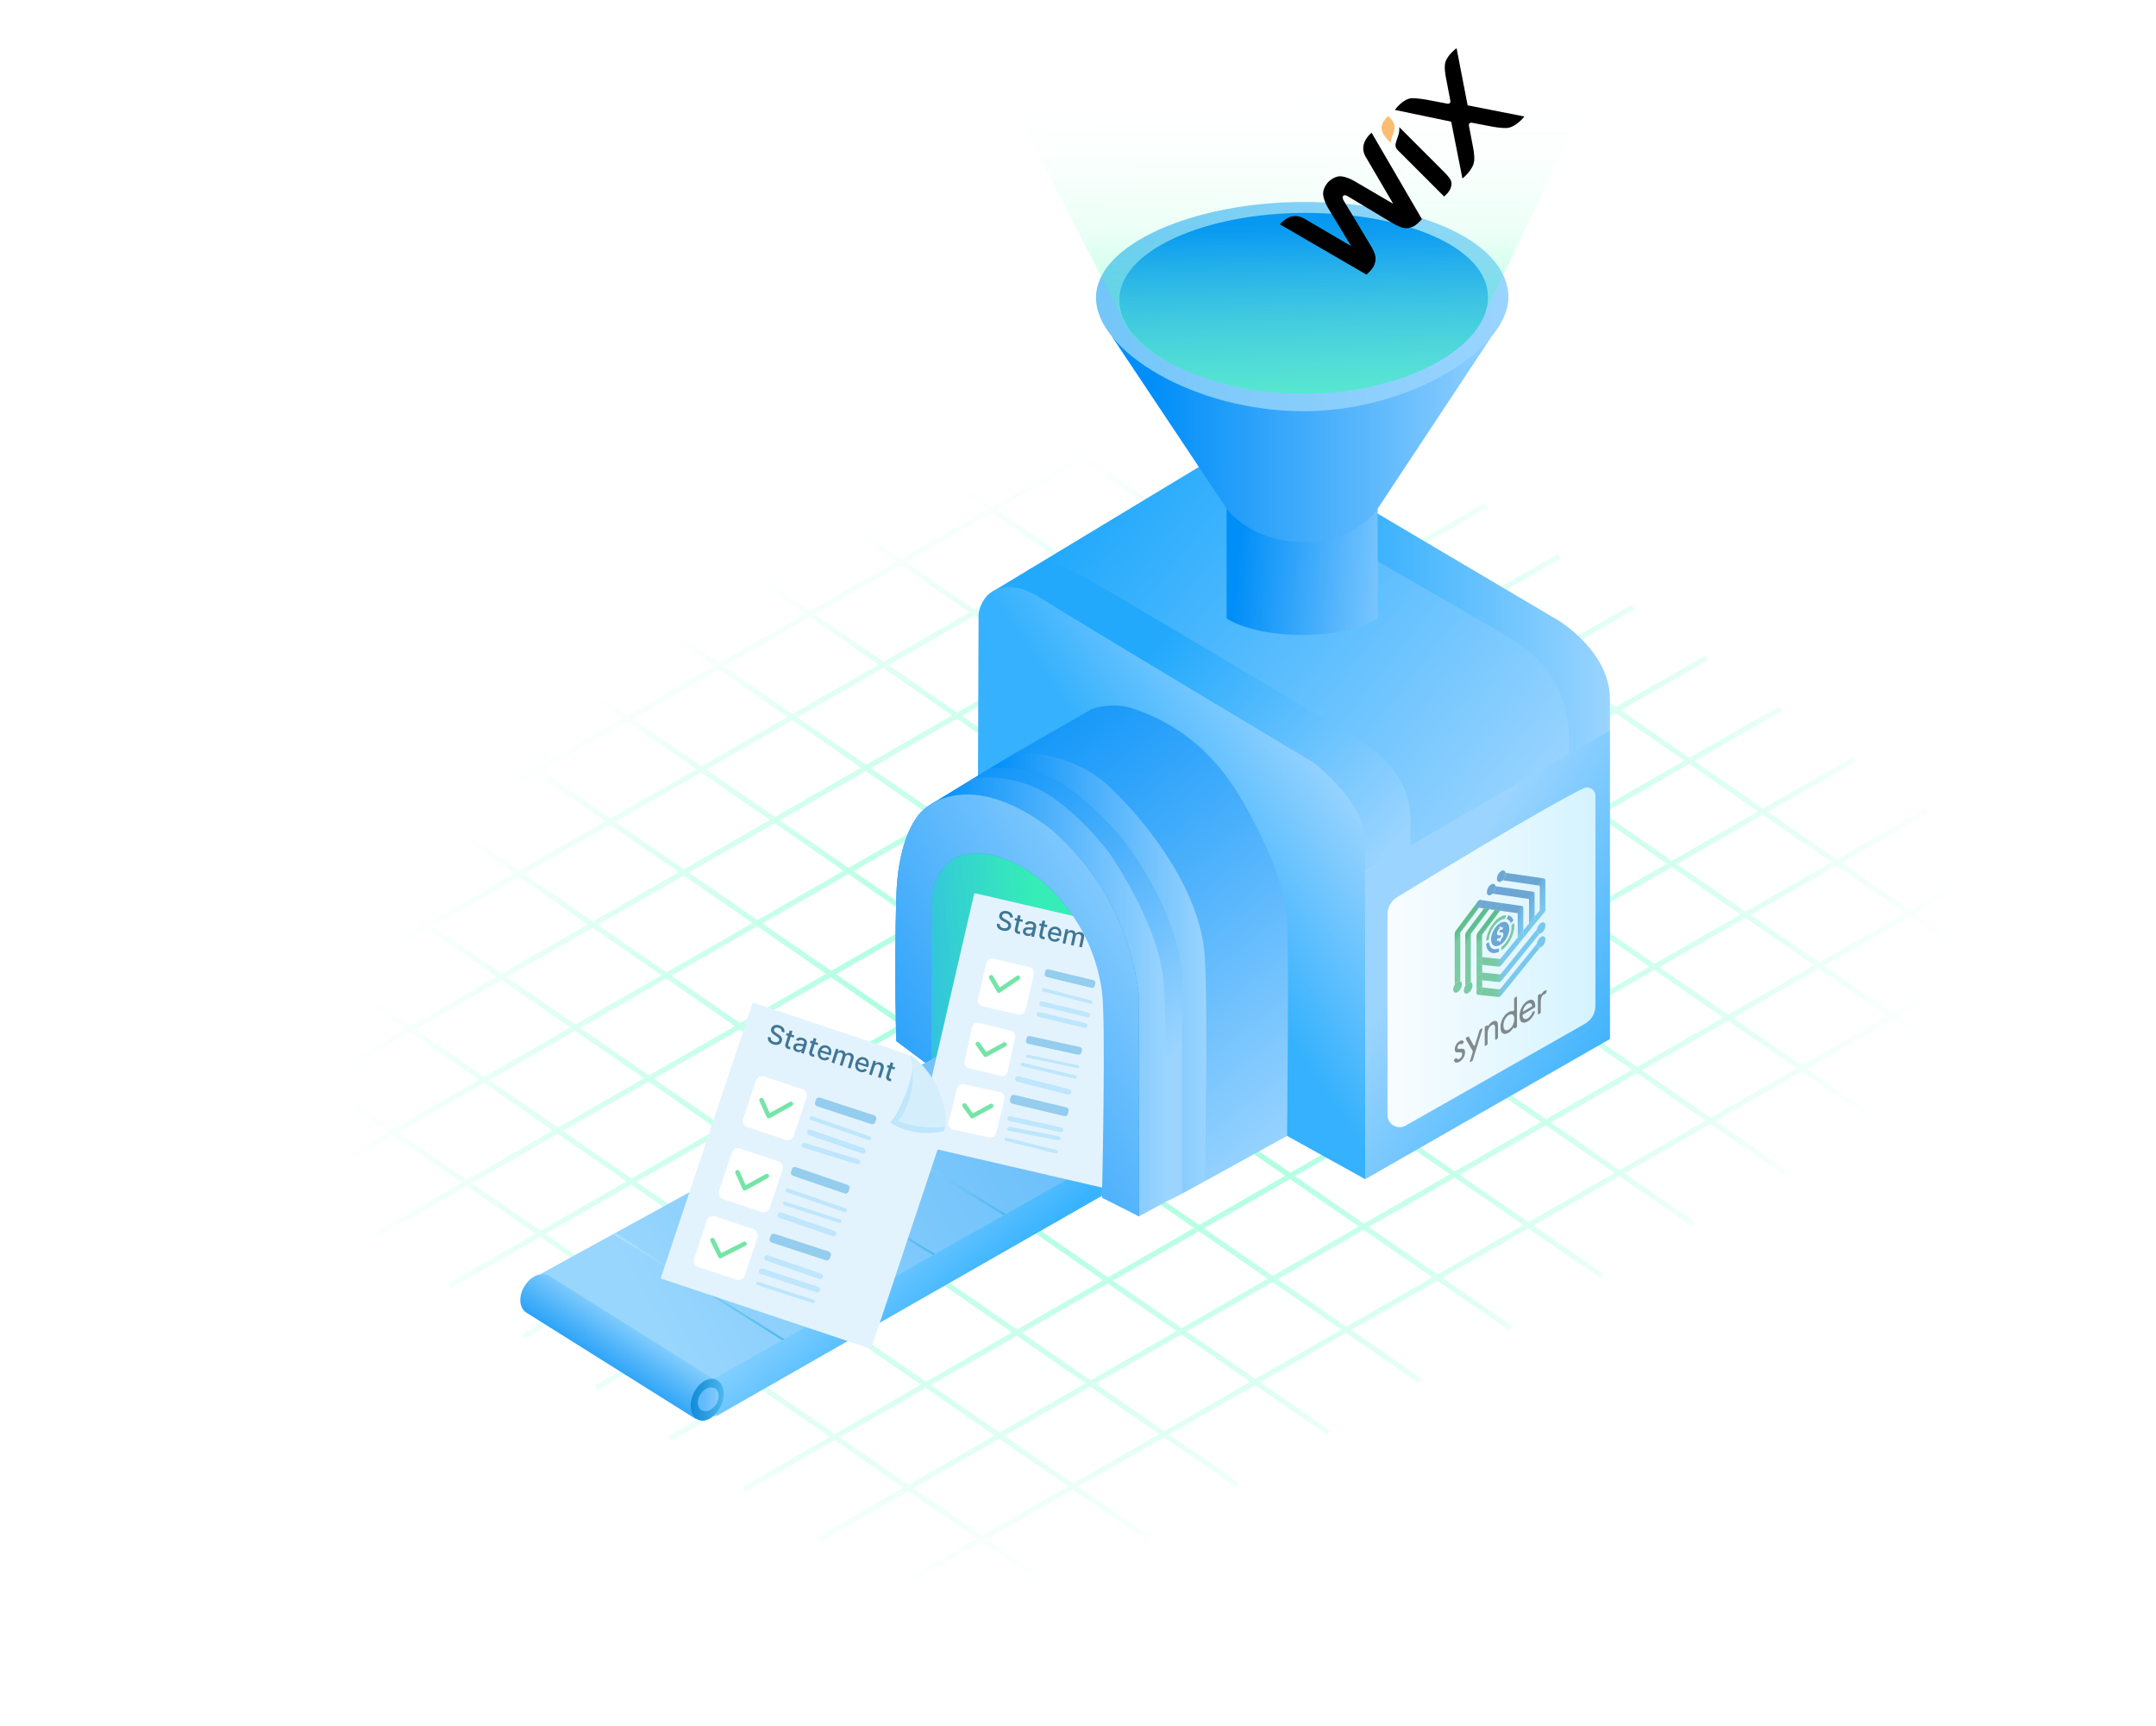 <svg width="721" height="577" viewBox="0 0 721 577" fill="none" xmlns="http://www.w3.org/2000/svg">
<path d="M32.994 310.554L352.979 531.476M63.45 293.089L383.435 514.011M93.906 275.624L413.891 496.546M124.367 258.158L444.347 479.081M154.824 240.692L474.803 461.615M185.28 223.227L505.265 444.149M215.736 205.762L535.721 426.684M246.192 188.297L566.177 409.219M276.648 170.832L596.632 391.75M307.104 153.367L627.089 374.285M337.565 135.897L657.545 356.82M368.021 118.432L688.006 339.354M693.848 304.896L297.909 531.949M669.234 287.9L273.294 514.952M644.62 270.907L248.68 497.96M620.006 253.915L224.066 480.967M595.391 236.918L199.452 463.971M570.777 219.926L174.837 446.978M546.163 202.933L150.223 429.986M521.548 185.937L125.609 412.989M496.934 168.944L100.995 395.997M472.32 151.948L76.38 379M447.706 134.955L51.766 362.008M423.092 117.963L27.152 345.015" stroke="url(#paint0_radial)" stroke-width="1.786" stroke-miterlimit="10"/>
<path d="M403.397 154.621L411.465 149.748C411.465 149.748 418.026 146.122 426.968 151.636C435.909 157.151 521.193 207.47 521.193 207.47C521.193 207.47 538.387 217.81 538.387 233.664C538.387 244.004 538.387 244.004 538.387 244.004L524.632 252.275L403.397 154.621Z" fill="url(#paint1_linear)"/>
<path d="M343.953 190.521L403.398 154.622C403.398 154.622 504.693 212.979 506.757 214.357C515.01 219.872 526.014 229.522 524.639 252.269C517.073 257.095 471.68 283.288 471.68 283.288L343.953 190.521Z" fill="url(#paint2_linear)"/>
<path d="M331.601 197.979L343.953 190.52C343.953 190.52 350.631 186.784 358.885 190.92C367.138 195.056 454.486 247.444 454.486 247.444C454.486 247.444 471.68 256.405 471.68 273.637C471.68 278.462 471.68 283.288 471.68 283.288L456.549 291.47L331.601 197.979Z" fill="url(#paint3_linear)"/>
<path d="M327.055 259.271C327.055 259.271 327.247 208.152 327.247 206.084C327.247 202.637 329.489 199.418 331.119 198.267C332.749 197.123 338.252 193.676 347.881 199.88C357.509 206.084 439.355 255.025 439.355 255.025C439.355 255.025 456.549 268.122 456.549 281.218C456.549 300.519 456.549 394.265 456.549 394.265L430.414 379.79" fill="url(#paint4_linear)"/>
<path d="M339.497 251.759L365.075 237.104C365.075 237.104 371.953 234.347 379.518 237.104C387.084 239.861 402.903 246.065 415.283 267.434C427.663 288.802 429.726 300.52 430.414 307.413C431.101 314.307 430.414 379.791 430.414 379.791L402.903 394.956L339.497 251.759Z" fill="url(#paint5_linear)"/>
<path d="M331.119 256.817L339.496 251.758C339.496 251.758 357.475 250.241 371.265 263.297C383.645 275.015 401.527 297.762 402.902 319.82C404.017 337.708 402.902 394.955 402.902 394.955L395.337 399.091L331.119 256.817Z" fill="url(#paint6_linear)"/>
<path d="M324.84 260.609L331.119 256.818C331.119 256.818 345.129 255.026 356.134 262.608C367.138 270.191 375.391 280.53 375.391 280.53C375.391 280.53 395.337 305.345 395.337 328.782C395.337 352.219 395.337 399.092 395.337 399.092L389.835 401.849L324.84 260.609Z" fill="url(#paint7_linear)"/>
<path d="M311.429 268.81L324.84 260.608C324.84 260.608 332.578 258.23 344.442 262.607C357.51 267.432 370.577 284.665 370.577 284.665C370.577 284.665 387.772 308.79 389.147 328.78C390.427 347.399 389.835 401.847 389.835 401.847L380.894 406.672L311.429 268.81Z" fill="url(#paint8_linear)"/>
<path d="M370.577 401.158L380.894 406.673V333.606C380.894 333.606 379.518 301.209 351.319 277.083C323.12 255.714 308.677 270.879 308.677 270.879C308.677 270.879 300.424 277.083 299.736 299.83C298.966 325.321 299.736 348.082 299.736 348.082L370.577 401.158Z" fill="#2DA6E1"/>
<path d="M311.429 357.042V301.898C311.429 301.898 311.429 290.869 319.682 286.733C327.935 282.597 344.105 287.25 356.134 302.587C363.7 312.237 367.826 321.888 369.202 331.538C370.577 341.188 370.577 401.158 370.577 401.158L311.429 357.042Z" fill="url(#paint9_linear)"/>
<path d="M369.869 335.998L369.738 333.737L367.826 323.267L180.751 425.974L184.011 437.071L179.375 439.76L234.398 474.225L239.7 473.357L368.514 399.78V362.557L370.577 335.674L369.869 335.998Z" fill="url(#paint10_linear)"/>
<path d="M261.984 448.369L205.476 412.904C205.318 412.8 205.27 412.587 205.366 412.428C205.47 412.27 205.683 412.221 205.841 412.318L262.349 447.783C262.507 447.886 262.555 448.1 262.459 448.258C262.356 448.417 262.142 448.465 261.984 448.369Z" fill="url(#paint11_linear)"/>
<path d="M287.053 434.087L231.041 398.932C230.883 398.828 230.835 398.615 230.931 398.456C231.034 398.298 231.247 398.249 231.405 398.346L287.418 433.501C287.576 433.604 287.624 433.818 287.528 433.976C287.425 434.142 287.212 434.19 287.053 434.087Z" fill="url(#paint12_linear)"/>
<path d="M312.652 420.059L256.152 385.263C255.986 385.166 255.938 384.953 256.042 384.787C256.138 384.622 256.351 384.574 256.516 384.677L313.017 419.473C313.182 419.57 313.23 419.784 313.127 419.949C313.024 420.108 312.811 420.156 312.652 420.059Z" fill="url(#paint13_linear)"/>
<path d="M336.484 406.845L279.901 372C279.736 371.904 279.687 371.69 279.791 371.524C279.887 371.359 280.1 371.311 280.265 371.414L336.848 406.259C337.013 406.355 337.062 406.569 336.958 406.734C336.855 406.893 336.642 406.941 336.484 406.845Z" fill="url(#paint14_linear)"/>
<path d="M356.952 394.52L301.256 360.22C301.091 360.124 301.043 359.91 301.146 359.745C301.242 359.579 301.456 359.531 301.621 359.634L357.317 393.934C357.482 394.031 357.53 394.245 357.427 394.41C357.324 394.568 357.11 394.617 356.952 394.52Z" fill="url(#paint15_linear)"/>
<path d="M375.653 379.832L323.877 347.944C323.712 347.848 323.664 347.634 323.767 347.468C323.863 347.303 324.077 347.255 324.242 347.358L376.017 379.246C376.183 379.342 376.231 379.556 376.127 379.721C376.024 379.88 375.811 379.935 375.653 379.832Z" fill="url(#paint16_linear)"/>
<path d="M375.082 354.127L345.418 335.86C345.253 335.764 345.205 335.55 345.308 335.384C345.404 335.219 345.618 335.171 345.783 335.274L375.446 353.541C375.612 353.637 375.66 353.851 375.556 354.017C375.46 354.175 375.247 354.23 375.082 354.127Z" fill="url(#paint17_linear)"/>
<path d="M183.686 426.599C181.244 425.069 177.551 426.571 175.432 429.963C173.314 433.347 173.575 437.338 176.017 438.869L232.834 474.527L240.503 462.257L183.686 426.599Z" fill="url(#paint18_linear)"/>
<path d="M237.465 461.679L368.514 387.82V399.779L239.7 473.356L237.465 461.679Z" fill="url(#paint19_linear)"/>
<g filter="url(#filter0_d)">
<path d="M372.504 305.85C370.499 305.382 368.503 304.922 366.488 304.453L352.118 301.118C343.476 299.118 334.851 297.126 326.209 295.116C326.11 295.098 326.02 295.098 325.94 295.143C325.877 295.179 325.778 295.26 325.76 295.35L325.706 295.576L325.652 295.801L322.891 307.725L316.596 334.971L312.1 354.439L307.594 373.915L307.118 375.97L306.848 377.115C306.722 377.647 306.605 378.188 306.479 378.719C306.452 378.828 306.461 378.918 306.506 378.99C306.524 379.026 306.551 379.071 306.587 379.098C306.623 379.134 306.677 379.161 306.722 379.17L326.92 383.857L347.163 388.543L350.76 389.373L352.351 389.742L363.17 392.248L370.13 393.861C370.238 393.879 370.328 393.879 370.4 393.834C370.445 393.816 370.481 393.789 370.508 393.744C370.544 393.708 370.571 393.663 370.571 393.627L370.841 392.464L371.587 389.237L371.884 387.94L371.902 387.849L375.922 370.473L379.087 356.764" fill="#E3F3FD"/>
<path d="M350.589 320.519L365.626 324.15C366.101 324.267 366.394 324.757 366.282 325.254L366.108 326.035C365.996 326.532 365.528 326.839 365.053 326.722L350.016 323.091C349.541 322.974 349.248 322.485 349.36 321.988L349.534 321.206C349.646 320.717 350.114 320.402 350.589 320.519Z" fill="#94CDED"/>
<path d="M349.071 326.762L365.018 330.958C365.294 331.03 365.463 331.343 365.4 331.657C365.336 331.97 365.061 332.163 364.785 332.091L348.838 327.895C348.562 327.823 348.393 327.51 348.456 327.196C348.52 326.883 348.795 326.69 349.071 326.762Z" fill="#BEE6FC"/>
<path d="M348.488 331.234L363.927 334.983C364.337 335.087 364.598 335.517 364.499 335.948C364.4 336.379 363.991 336.653 363.581 336.549L348.143 332.801C347.733 332.697 347.472 332.266 347.571 331.836C347.67 331.405 348.079 331.13 348.488 331.234Z" fill="#BEE6FC"/>
<path d="M347.595 334.808L363.034 338.556C363.443 338.66 363.704 339.091 363.606 339.521C363.507 339.952 363.097 340.226 362.688 340.123L347.249 336.374C346.84 336.27 346.578 335.839 346.677 335.409C346.776 334.978 347.185 334.704 347.595 334.808Z" fill="#BEE6FC"/>
<path d="M343.745 349.088L360.532 352.585C360.822 352.645 361 352.906 360.933 353.167C360.866 353.429 360.576 353.589 360.286 353.529L343.499 350.033C343.21 349.973 343.031 349.711 343.098 349.45C343.165 349.189 343.455 349.028 343.745 349.088Z" fill="#BEE6FC"/>
<path d="M341.991 351.771L359.618 355.966C359.922 356.038 360.109 356.352 360.039 356.665C359.969 356.979 359.664 357.172 359.36 357.099L341.734 352.904C341.429 352.832 341.242 352.518 341.312 352.205C341.382 351.891 341.687 351.698 341.991 351.771Z" fill="#BEE6FC"/>
<path d="M340.548 356.247L357.612 360.62C358.065 360.741 358.353 361.244 358.244 361.746C358.135 362.248 357.682 362.569 357.23 362.448L340.166 358.074C339.713 357.953 339.425 357.451 339.534 356.948C339.635 356.446 340.088 356.126 340.548 356.247Z" fill="#BEE6FC"/>
<path d="M337.869 369.639L354.933 373.39C355.385 373.494 355.674 373.924 355.565 374.355C355.456 374.786 355.003 375.06 354.551 374.957L337.487 371.206C337.034 371.102 336.745 370.672 336.855 370.241C336.956 369.81 337.409 369.543 337.869 369.639Z" fill="#BEE6FC"/>
<path d="M337.82 373.21L354.071 376.334C354.502 376.42 354.777 376.779 354.673 377.138C354.569 377.497 354.138 377.726 353.707 377.639L337.455 374.515C337.024 374.429 336.75 374.07 336.854 373.711C336.95 373.352 337.381 373.123 337.82 373.21Z" fill="#BEE6FC"/>
<path d="M336.599 376.779L353.386 380.974C353.676 381.047 353.855 381.36 353.788 381.674C353.721 381.987 353.431 382.18 353.141 382.108L336.354 377.912C336.064 377.84 335.886 377.526 335.953 377.213C336.019 376.907 336.309 376.706 336.599 376.779Z" fill="#BEE6FC"/>
<path d="M344.469 342.849L361.089 346.48C361.614 346.597 361.938 347.086 361.814 347.583L361.621 348.364C361.498 348.861 360.981 349.168 360.456 349.051L343.836 345.42C343.311 345.303 342.987 344.814 343.11 344.317L343.303 343.535C343.427 343.039 343.944 342.732 344.469 342.849Z" fill="#94CDED"/>
<path d="M339.175 362.499L356.587 366.651C357.137 366.784 357.476 367.344 357.347 367.912L357.145 368.806C357.015 369.374 356.473 369.725 355.923 369.591L338.512 365.44C337.962 365.306 337.623 364.746 337.752 364.178L337.954 363.285C338.084 362.725 338.634 362.374 339.175 362.499Z" fill="#94CDED"/>
<path d="M332.19 316.972L344.248 319.756C345.303 319.996 345.954 321.051 345.713 322.105L342.93 334.163C342.689 335.218 341.635 335.869 340.58 335.629L328.522 332.845C327.468 332.605 326.816 331.55 327.057 330.495L329.84 318.437C330.089 317.383 331.143 316.732 332.19 316.972Z" fill="white"/>
<path d="M331.473 323.174L334.053 327.64L340.404 323.348" stroke="#75E5A7" stroke-width="1.502" stroke-linecap="round" stroke-linejoin="round"/>
<path d="M327.231 338.405L338.14 341.057C339.094 341.285 339.684 342.29 339.466 343.294L336.947 354.778C336.73 355.782 335.776 356.403 334.822 356.174L323.912 353.522C322.958 353.294 322.369 352.289 322.586 351.285L325.105 339.801C325.329 338.797 326.283 338.176 327.231 338.405Z" fill="white"/>
<path d="M327.007 345.503L329.587 349.076L335.939 345.642" stroke="#75E5A7" stroke-width="1.502" stroke-linecap="round" stroke-linejoin="round"/>
<path d="M322.365 358.948L334.423 361.6C335.477 361.828 336.129 362.833 335.888 363.837L333.105 375.321C332.864 376.325 331.81 376.946 330.755 376.717L318.697 374.065C317.642 373.836 316.991 372.832 317.232 371.828L320.015 360.344C320.263 359.34 321.31 358.719 322.365 358.948Z" fill="white"/>
<path d="M322.541 366.046L325.121 369.619L331.473 366.185" stroke="#75E5A7" stroke-width="1.502" stroke-linecap="round" stroke-linejoin="round"/>
</g>
<path d="M240.104 461.623C242.399 463.214 242.645 467.363 240.654 470.882C238.662 474.4 235.191 475.97 232.896 474.379C230.601 472.788 230.355 468.639 232.346 465.12C234.338 461.594 237.809 460.032 240.104 461.623Z" fill="url(#paint20_linear)"/>
<path d="M239.147 464.209C240.607 465.121 240.764 467.486 239.5 469.5C238.237 471.514 236.022 472.406 234.561 471.493C233.101 470.581 232.944 468.216 234.208 466.202C235.478 464.189 237.686 463.297 239.147 464.209Z" fill="url(#paint21_linear)"/>
<path d="M311.428 353.761V301.898C311.428 301.898 311.428 290.869 319.681 286.733C327.935 282.597 344.104 287.25 356.134 302.587C363.699 312.238 367.138 321.888 368.514 331.538C369.889 341.188 368.514 400.469 368.514 400.469L380.894 406.673V333.606C380.894 333.606 379.518 301.209 351.319 277.083C323.12 255.714 308.677 270.879 308.677 270.879C308.677 270.879 300.424 277.083 299.736 299.83C298.966 325.321 299.736 348.082 299.736 348.082L309.097 355.099" fill="url(#paint22_linear)"/>
<path d="M456.549 291.469L538.395 243.996V347.392L456.549 394.265" fill="url(#paint23_linear)"/>
<path d="M467.175 299.995C478.455 293.088 516.612 269.865 529.543 263.579C531.386 262.683 533.532 264.027 533.532 266.081V336.273C533.532 338.769 532.197 341.064 530.031 342.298L470.071 376.343C467.361 377.887 463.998 375.922 463.998 372.793V305.675C463.998 303.359 465.201 301.208 467.175 299.995Z" fill="url(#paint24_linear)"/>
<path d="M460.731 206.787C460.731 206.787 452.993 212.288 435.462 212.288C417.93 212.288 410.193 206.787 410.193 206.787V170.033H460.731V206.787Z" fill="url(#paint25_linear)"/>
<path d="M371.877 112.573H498.765L460.731 170.041C460.731 170.041 454.073 181.207 435.998 181.207C417.924 181.207 410.193 170.041 410.193 170.041L371.877 112.573Z" fill="url(#paint26_linear)"/>
<path d="M504.356 97.518C506.605 115.426 472.505 137.498 436.005 137.498C399.505 137.498 366.512 117.46 366.512 99.517C366.512 81.574 399.498 67.533 435.998 67.533C472.499 67.533 502.094 79.527 504.356 97.518Z" fill="url(#paint27_linear)"/>
<path d="M497.575 99.517C497.575 116.081 469.638 131.501 436.562 131.501C403.487 131.501 374.422 117.074 374.422 100.517C374.422 83.96 403.494 71.531 436.562 71.531C469.631 71.531 497.575 82.96 497.575 99.517Z" fill="url(#paint28_linear)"/>
<path d="M497.519 99.164C497.519 115.728 469.581 131.148 436.506 131.148C403.431 131.148 374.366 116.72 374.366 100.163C374.366 83.606 403.438 71.178 436.506 71.178C469.575 71.178 497.519 82.606 497.519 99.164Z" fill="url(#paint29_linear)"/>
<g filter="url(#filter1_d)">
<path d="M308.473 353.215C307.733 352.402 306.942 351.62 306.111 350.909C305.381 350.289 304.621 349.71 303.83 349.171C303.526 349.029 303.232 348.897 302.938 348.755C300.738 348.013 298.549 347.282 296.339 346.54L280.566 341.257C271.088 338.087 261.609 334.917 252.131 331.737C252.02 331.707 251.918 331.697 251.817 331.737C251.746 331.768 251.624 331.849 251.594 331.961L251.513 332.205L251.432 332.449L247.063 345.534L237.088 375.434L229.962 396.8L222.825 418.176L222.075 420.431L221.649 421.691C221.457 422.28 221.264 422.859 221.061 423.449C221.021 423.571 221.021 423.662 221.061 423.753C221.081 423.804 221.102 423.845 221.132 423.886C221.173 423.926 221.223 423.967 221.274 423.977L243.434 431.404L265.654 438.841L269.608 440.161L271.361 440.751L283.232 444.733L290.875 447.293C290.997 447.334 291.088 447.334 291.189 447.293C291.24 447.273 291.281 447.253 291.321 447.202C291.362 447.161 291.392 447.121 291.412 447.07L291.838 445.8L293.024 442.254L293.501 440.832L293.531 440.73L299.907 421.661L305.989 403.424L315.63 374.56C315.691 374.337 315.741 374.113 315.802 373.89C315.833 373.748 315.863 373.595 315.883 373.453C315.873 373.412 315.883 373.362 315.904 373.331C315.893 373.301 315.893 373.27 315.904 373.24C315.853 373.138 315.802 373.026 315.751 372.925C315.731 372.874 315.731 372.823 315.751 372.782C315.681 372.62 315.61 372.467 315.549 372.305C315.468 372.092 315.397 371.878 315.326 371.655C315.305 371.563 315.336 371.472 315.407 371.421C315.316 371.208 315.224 370.994 315.143 370.781C315.103 370.679 315.164 370.568 315.255 370.527C315.326 370.497 315.407 370.527 315.458 370.578C315.478 370.598 315.488 370.618 315.498 370.649C315.599 370.893 315.711 371.147 315.822 371.391C315.762 371.076 315.721 370.761 315.691 370.456C315.61 369.735 315.579 369.003 315.518 368.282C315.488 367.967 315.468 367.642 315.417 367.327C315.356 366.971 315.295 366.626 315.214 366.29C315.214 366.311 315.224 366.321 315.224 366.341C314.961 365.112 314.626 363.903 314.221 362.714C314.119 362.47 314.028 362.227 313.927 361.983C313.623 361.241 313.288 360.52 312.923 359.798C312.933 359.819 312.944 359.829 312.954 359.849C312.345 358.64 311.666 357.472 310.916 356.344C310.186 355.267 309.396 354.241 308.534 353.276C308.514 353.266 308.493 353.245 308.473 353.215Z" fill="#E3F3FD"/>
<path d="M308.645 352.9C307.905 352.087 307.115 351.305 306.283 350.594C305.888 350.248 305.483 349.923 305.067 349.608C305.28 350.533 305.331 351.488 305.29 352.433C305.209 354.068 304.915 355.684 304.489 357.259C304.074 358.813 303.567 360.347 302.989 361.851C302.462 363.212 301.894 364.553 301.286 365.874C300.799 366.941 300.282 367.997 299.674 369.003C299.37 369.501 299.056 369.978 298.711 370.436C298.387 370.862 298.032 371.279 297.657 371.675C298.194 372.051 298.752 372.396 299.329 372.701C299.319 372.701 299.299 372.681 299.279 372.681C300.961 373.575 302.766 374.205 304.611 374.632C304.601 374.632 304.58 374.621 304.56 374.621C306.679 375.109 308.858 375.333 311.028 375.261C311.007 375.261 310.997 375.272 310.977 375.261C312.558 375.2 314.14 374.997 315.67 374.571L315.741 374.367C315.812 374.083 315.883 373.798 315.964 373.514C315.995 373.321 316.035 373.128 316.076 372.935C316.076 372.915 316.076 372.904 316.076 372.894L316.035 372.803L315.954 372.65L315.924 372.579C315.914 372.539 315.914 372.488 315.924 372.437C315.853 372.264 315.782 372.112 315.721 371.949C315.64 371.736 315.569 371.523 315.498 371.299C315.478 371.208 315.508 371.126 315.569 371.096L315.376 370.618L315.305 370.446C315.295 370.405 315.295 370.364 315.316 370.314C315.336 370.273 315.376 370.232 315.417 370.212C315.488 370.182 315.559 370.202 315.61 370.263C315.721 370.507 315.812 370.71 315.893 370.903L315.964 371.065C315.934 370.74 315.883 370.436 315.853 370.131C315.812 369.684 315.782 369.247 315.751 368.8L315.731 368.465L315.691 367.946C315.66 367.632 315.63 367.296 315.589 366.981C315.528 366.626 315.468 366.28 315.386 365.945C315.153 364.878 314.88 363.822 314.535 362.785C314.393 362.409 314.241 362.023 314.089 361.658C313.785 360.916 313.45 360.195 313.085 359.473C313.096 359.494 313.106 359.504 313.116 359.524C312.508 358.315 311.828 357.147 311.078 356.019C310.348 354.942 309.558 353.916 308.696 352.951C308.696 352.941 308.666 352.92 308.645 352.9Z" fill="#BEE6FC"/>
<path d="M308.646 352.89C307.906 352.077 307.115 351.295 306.284 350.584C305.635 350.025 304.956 349.497 304.246 349.009C304.479 349.679 304.662 350.37 304.793 351.071C305.006 352.108 305.138 353.154 305.209 354.221C305.28 355.267 305.29 356.324 305.239 357.381C305.179 358.386 305.077 359.392 304.915 360.388C304.57 362.481 304.013 364.543 303.172 366.484C302.766 367.428 302.3 368.363 301.773 369.237C301.469 369.735 301.144 370.212 300.789 370.669C300.627 370.862 300.475 371.066 300.303 371.269C301.631 371.767 302.979 372.193 304.358 372.529C305.696 372.844 307.044 373.067 308.402 373.209H308.392C309.75 373.341 311.109 373.402 312.477 373.382C313.674 373.362 314.87 373.291 316.046 373.179C316.096 372.945 316.137 372.701 316.187 372.468C316.208 372.264 316.228 372.051 316.258 371.838C316.258 371.797 316.269 371.767 316.269 371.736C316.269 371.756 316.269 371.767 316.269 371.787C316.299 370.873 316.299 369.948 316.238 369.034C316.187 368.698 316.147 368.373 316.096 368.048C316.076 367.936 316.056 367.814 316.046 367.703C315.762 366.372 315.377 365.051 314.92 363.761C314.677 363.06 314.414 362.369 314.13 361.678C313.826 360.936 313.491 360.215 313.126 359.494C313.136 359.514 313.146 359.524 313.157 359.545C312.548 358.336 311.869 357.167 311.119 356.039C310.389 354.963 309.598 353.936 308.737 352.971C308.686 352.941 308.666 352.91 308.646 352.89Z" fill="#D5EEFC"/>
<path d="M274.259 363.421L292.321 369.336C292.89 369.522 293.2 370.131 293.011 370.688L292.709 371.567C292.519 372.125 291.899 372.429 291.33 372.243L273.269 366.328C272.7 366.142 272.39 365.533 272.579 364.976L272.881 364.097C273.07 363.539 273.691 363.235 274.259 363.421Z" fill="#94CDED"/>
<path d="M271.574 369.651L290.846 376.364C291.179 376.483 291.354 376.858 291.249 377.205C291.135 377.553 290.776 377.736 290.443 377.626L271.171 370.913C270.837 370.794 270.662 370.419 270.767 370.072C270.881 369.724 271.25 369.541 271.574 369.651Z" fill="#BEE6FC"/>
<path d="M271.038 374.133L288.869 380.291C289.346 380.455 289.606 380.992 289.447 381.477C289.287 381.971 288.768 382.239 288.299 382.075L270.468 375.917C269.991 375.753 269.731 375.216 269.891 374.731C270.05 374.237 270.561 373.969 271.038 374.133Z" fill="#BEE6FC"/>
<path d="M269.252 378.594L287.083 384.067C287.56 384.213 287.82 384.69 287.66 385.121C287.501 385.56 286.982 385.799 286.513 385.652L268.682 380.179C268.205 380.033 267.945 379.556 268.104 379.125C268.255 378.678 268.774 378.447 269.252 378.594Z" fill="#BEE6FC"/>
<path d="M263.535 393.769L282.807 400.479C283.14 400.597 283.316 400.972 283.211 401.32C283.097 401.667 282.737 401.85 282.404 401.74L263.132 395.03C262.799 394.911 262.623 394.536 262.729 394.189C262.843 393.842 263.202 393.65 263.535 393.769Z" fill="#BEE6FC"/>
<path d="M262.606 398.231L281.04 404.195C281.359 404.3 281.526 404.634 281.426 404.942C281.317 405.251 280.973 405.414 280.654 405.316L262.22 399.352C261.901 399.247 261.734 398.914 261.834 398.605C261.943 398.288 262.287 398.125 262.606 398.231Z" fill="#BEE6FC"/>
<path d="M261.213 401.821L279.044 407.979C279.521 408.143 279.781 408.68 279.621 409.165C279.462 409.659 278.943 409.927 278.474 409.763L260.643 403.605C260.166 403.441 259.906 402.904 260.065 402.419C260.216 401.925 260.735 401.656 261.213 401.821Z" fill="#BEE6FC"/>
<path d="M256.747 416.111L274.578 422.269C275.055 422.433 275.315 422.97 275.156 423.455C274.996 423.949 274.477 424.217 274.008 424.053L256.177 417.895C255.7 417.731 255.44 417.194 255.6 416.709C255.759 416.215 256.27 415.947 256.747 416.111Z" fill="#BEE6FC"/>
<path d="M255.015 420.577L273.656 426.735C274.155 426.9 274.427 427.436 274.26 427.921C274.094 428.415 273.551 428.684 273.061 428.519L254.42 422.361C253.921 422.197 253.649 421.66 253.816 421.175C253.973 420.681 254.516 420.413 255.015 420.577Z" fill="#BEE6FC"/>
<path d="M253.674 425.025L272.108 430.99C272.427 431.095 272.595 431.429 272.494 431.737C272.385 432.046 272.041 432.209 271.723 432.111L253.288 426.147C252.97 426.041 252.802 425.708 252.903 425.399C253.012 425.09 253.356 424.92 253.674 425.025Z" fill="#BEE6FC"/>
<path d="M266.145 386.647L283.421 392.559C283.965 392.745 284.262 393.353 284.081 393.911L283.792 394.789C283.611 395.347 283.017 395.651 282.473 395.465L265.197 389.552C264.653 389.367 264.356 388.758 264.538 388.201L264.826 387.322C265.016 386.757 265.601 386.452 266.145 386.647Z" fill="#94CDED"/>
<path d="M259.075 408.972L277.137 414.887C277.706 415.073 278.016 415.681 277.827 416.239L277.525 417.118C277.335 417.675 276.715 417.98 276.146 417.794L258.084 411.879C257.516 411.693 257.205 411.085 257.395 410.527L257.697 409.648C257.895 409.082 258.507 408.786 259.075 408.972Z" fill="#94CDED"/>
<path d="M255.528 356.332L268.382 360.631C269.504 361.004 270.107 362.219 269.733 363.341L265.434 376.195C265.06 377.317 263.845 377.92 262.724 377.546L249.869 373.247C248.748 372.873 248.145 371.658 248.518 370.537L252.817 357.682C253.191 356.561 254.406 355.958 255.528 356.332Z" fill="white"/>
<path d="M254.66 364.259L257.065 369.618L264.485 365.509" stroke="#75E5A7" stroke-width="1.502" stroke-linecap="round" stroke-linejoin="round"/>
<path d="M247.489 380.446L260.344 384.745C261.465 385.119 262.068 386.333 261.694 387.455L257.395 400.31C257.022 401.431 255.807 402.035 254.685 401.661L241.831 397.362C240.709 396.988 240.106 395.773 240.48 394.651L244.779 381.796C245.153 380.683 246.368 380.072 247.489 380.446Z" fill="white"/>
<path d="M246.621 388.375L249.027 393.734L256.446 389.625" stroke="#75E5A7" stroke-width="1.502" stroke-linecap="round" stroke-linejoin="round"/>
<path d="M239.12 403.114L251.974 407.412C253.096 407.786 253.699 409.001 253.325 410.122L249.026 422.975C248.652 424.096 247.438 424.699 246.316 424.325L233.462 420.027C232.34 419.653 231.737 418.439 232.111 417.317L236.41 404.465C236.784 403.343 237.998 402.732 239.12 403.114Z" fill="white"/>
<path d="M238.252 411.039L240.876 416.398L248.97 412.289" stroke="#75E5A7" stroke-width="1.502" stroke-linecap="round" stroke-linejoin="round"/>
</g>
<path d="M261.385 344.941L262.286 345.227C262.573 344.226 261.924 343.229 260.666 342.831C259.423 342.437 258.246 342.846 257.908 343.914C257.635 344.776 258.092 345.476 259.001 346.06L259.67 346.491C260.277 346.876 260.719 347.256 260.545 347.806C260.353 348.411 259.649 348.627 258.854 348.375C258.134 348.148 257.637 347.637 257.796 346.946L256.859 346.649C256.564 347.79 257.213 348.757 258.601 349.197C260.055 349.657 261.135 349.157 261.467 348.108C261.82 346.992 260.962 346.245 260.237 345.802L259.682 345.454C259.238 345.177 258.666 344.746 258.856 344.154C259.023 343.628 259.627 343.39 260.389 343.631C261.1 343.856 261.499 344.349 261.385 344.941ZM265.608 346.192L264.655 345.89L265.007 344.777L264.103 344.491L263.751 345.604L263.071 345.389L262.841 346.114L263.521 346.33L262.653 349.072C262.383 349.915 262.898 350.527 263.616 350.738C263.905 350.826 264.115 350.833 264.234 350.827L264.307 350.028C264.242 350.021 264.122 350.013 263.977 349.967C263.683 349.874 263.451 349.694 263.617 349.171L264.425 346.616L265.378 346.917L265.608 346.192ZM266.457 351.684C267.225 351.927 267.781 351.674 268.063 351.38L268.099 351.392L267.898 352.027L268.781 352.306L269.758 349.222C270.186 347.87 269.206 347.264 268.469 347.031C267.628 346.765 266.747 346.858 266.176 347.609L266.965 348.072C267.202 347.784 267.641 347.574 268.249 347.766C268.833 347.951 269.035 348.351 268.869 348.877L268.862 348.899C268.758 349.228 268.421 349.115 267.556 348.948C266.643 348.772 265.669 348.716 265.335 349.772C265.046 350.685 265.574 351.404 266.457 351.684ZM266.883 351.02C266.372 350.858 266.076 350.512 266.217 350.064C266.371 349.58 266.855 349.544 267.4 349.64C267.705 349.694 268.426 349.835 268.597 349.746L268.407 350.345C268.233 350.895 267.636 351.259 266.883 351.02ZM273.624 348.729L272.671 348.428L273.024 347.315L272.12 347.029L271.767 348.142L271.087 347.926L270.857 348.652L271.538 348.867L270.669 351.61C270.399 352.453 270.914 353.065 271.633 353.276C271.921 353.363 272.132 353.37 272.25 353.365L272.323 352.566C272.259 352.559 272.138 352.551 271.993 352.505C271.7 352.412 271.467 352.232 271.633 351.709L272.442 349.154L273.394 349.455L273.624 348.729ZM275.076 354.402C276.089 354.723 276.964 354.451 277.409 353.76L276.602 353.335C276.3 353.722 275.836 353.821 275.322 353.658C274.547 353.413 274.186 352.747 274.445 351.844L277.747 352.889L277.849 352.569C278.38 350.89 277.584 349.916 276.532 349.583C275.237 349.174 274.073 349.889 273.621 351.317C273.164 352.759 273.706 353.969 275.076 354.402ZM274.663 351.167C274.908 350.52 275.566 350.099 276.301 350.332C277.003 350.554 277.298 351.22 277.076 351.931L274.663 351.167ZM278.102 355.257L279.006 355.543L279.912 352.68C280.11 352.054 280.687 351.757 281.201 351.92C281.703 352.079 281.945 352.521 281.785 353.026L280.808 356.114L281.709 356.399L282.646 353.439C282.823 352.879 283.293 352.582 283.883 352.769C284.361 352.92 284.67 353.311 284.47 353.939L283.511 356.969L284.415 357.256L285.401 354.141C285.737 353.08 285.312 352.363 284.472 352.097C283.803 351.885 283.2 352.047 282.819 352.472L282.771 352.457C282.729 351.884 282.4 351.441 281.78 351.245C281.167 351.05 280.613 351.211 280.258 351.661L280.2 351.643L280.44 350.887L279.572 350.612L278.102 355.257ZM287.599 358.367C288.612 358.687 289.487 358.415 289.932 357.724L289.125 357.299C288.823 357.686 288.359 357.785 287.845 357.623C287.071 357.378 286.71 356.711 286.969 355.808L290.271 356.854L290.372 356.533C290.904 354.855 290.107 353.881 289.055 353.548C287.761 353.138 286.596 353.854 286.144 355.281C285.688 356.723 286.23 357.933 287.599 358.367ZM287.186 355.132C287.431 354.484 288.09 354.064 288.825 354.296C289.526 354.519 289.821 355.184 289.599 355.896L287.186 355.132ZM292.402 356.75C292.637 356.009 293.224 355.729 293.853 355.928C294.467 356.123 294.712 356.642 294.498 357.317L293.597 360.162L294.502 360.448L295.437 357.494C295.801 356.345 295.359 355.543 294.41 355.243C293.711 355.022 293.152 355.201 292.781 355.626L292.724 355.607L292.963 354.851L292.095 354.577L290.625 359.221L291.529 359.508L292.402 356.75ZM299.353 356.874L298.4 356.572L298.752 355.46L297.848 355.173L297.496 356.286L296.816 356.071L296.586 356.797L297.266 357.012L296.398 359.755C296.128 360.597 296.643 361.209 297.361 361.42C297.649 361.508 297.86 361.515 297.978 361.509L298.052 360.711C297.987 360.704 297.867 360.695 297.722 360.649C297.428 360.557 297.196 360.377 297.361 359.853L298.17 357.298L299.123 357.6L299.353 356.874Z" fill="#3F7695"/>
<path d="M337.733 306.667L338.657 306.867C338.849 305.844 338.109 304.912 336.82 304.633C335.545 304.358 334.411 304.876 334.175 305.97C333.984 306.854 334.505 307.508 335.465 308.004L336.171 308.371C336.812 308.697 337.287 309.034 337.165 309.598C337.032 310.218 336.351 310.499 335.536 310.323C334.798 310.164 334.255 309.703 334.348 308.999L333.387 308.792C333.201 309.956 333.937 310.858 335.36 311.165C336.852 311.487 337.88 310.888 338.112 309.812C338.359 308.668 337.435 308.005 336.672 307.632L336.086 307.337C335.618 307.103 335.008 306.728 335.142 306.121C335.258 305.581 335.838 305.288 336.619 305.456C337.348 305.614 337.792 306.067 337.733 306.667ZM342.055 307.516L341.078 307.305L341.325 306.164L340.398 305.964L340.151 307.105L339.454 306.954L339.293 307.698L339.991 307.849L339.383 310.661C339.194 311.525 339.763 312.087 340.499 312.229C340.794 312.29 341.004 312.277 341.121 312.26L341.119 311.458C341.055 311.457 340.934 311.46 340.785 311.428C340.484 311.363 340.236 311.205 340.352 310.669L340.918 308.049L341.894 308.26L342.055 307.516ZM343.415 312.904C344.203 313.074 344.732 312.77 344.986 312.452L345.023 312.46L344.883 313.111L345.788 313.306L346.471 310.144C346.77 308.758 345.738 308.247 344.982 308.083C344.12 307.897 343.251 308.073 342.754 308.874L343.582 309.261C343.791 308.952 344.209 308.702 344.832 308.836C345.43 308.965 345.67 309.345 345.553 309.884L345.549 309.906C345.476 310.244 345.13 310.163 344.253 310.077C343.328 309.988 342.353 310.024 342.119 311.106C341.917 312.042 342.51 312.709 343.415 312.904ZM343.777 312.204C343.253 312.091 342.926 311.773 343.025 311.314C343.132 310.818 343.611 310.737 344.162 310.781C344.472 310.806 345.202 310.879 345.364 310.775L345.232 311.389C345.11 311.953 344.549 312.37 343.777 312.204ZM350.274 309.291L349.297 309.08L349.543 307.939L348.617 307.739L348.37 308.88L347.673 308.729L347.512 309.473L348.209 309.624L347.602 312.436C347.412 313.3 347.982 313.861 348.717 314.004C349.013 314.064 349.223 314.051 349.34 314.034L349.338 313.233C349.274 313.232 349.153 313.235 349.004 313.203C348.703 313.138 348.455 312.98 348.571 312.444L349.136 309.824L350.113 310.035L350.274 309.291ZM352.251 314.803C353.29 315.027 354.135 314.674 354.513 313.944L353.67 313.597C353.406 314.01 352.953 314.153 352.426 314.039C351.632 313.867 351.21 313.238 351.384 312.315L354.769 313.046L354.84 312.717C355.212 310.996 354.328 310.101 353.249 309.868C351.922 309.582 350.829 310.404 350.513 311.867C350.194 313.346 350.847 314.499 352.251 314.803ZM351.537 311.621C351.72 310.953 352.336 310.473 353.09 310.635C353.809 310.791 354.165 311.426 354.011 312.155L351.537 311.621ZM355.344 315.37L356.271 315.57L356.905 312.634C357.043 311.992 357.589 311.643 358.116 311.757C358.631 311.868 358.914 312.286 358.802 312.804L358.119 315.969L359.042 316.168L359.698 313.133C359.822 312.56 360.262 312.22 360.866 312.35C361.356 312.456 361.7 312.816 361.561 313.461L360.89 316.567L361.817 316.768L362.507 313.574C362.742 312.486 362.251 311.812 361.389 311.626C360.704 311.478 360.119 311.696 359.779 312.155L359.73 312.144C359.634 311.578 359.266 311.168 358.63 311.03C358.001 310.894 357.465 311.107 357.153 311.588L357.094 311.575L357.262 310.8L356.372 310.608L355.344 315.37Z" fill="#3F7695"/>
<g opacity="0.6" clip-path="url(#clip0)">
<path d="M493.87 332.321C493.864 332.308 493.858 332.29 493.852 332.277C493.858 332.29 493.864 332.302 493.87 332.321Z" fill="url(#paint30_linear)"/>
<path d="M493.913 332.388C493.907 332.376 493.895 332.364 493.889 332.351C493.895 332.364 493.901 332.376 493.913 332.388Z" fill="url(#paint31_linear)"/>
<path d="M493.839 332.238C493.833 332.219 493.827 332.201 493.821 332.188C493.827 332.201 493.833 332.219 493.839 332.238Z" fill="url(#paint32_linear)"/>
<path d="M493.956 332.445C493.95 332.439 493.938 332.427 493.932 332.415C493.938 332.427 493.95 332.439 493.956 332.445Z" fill="url(#paint33_linear)"/>
<path d="M493.808 332.142C493.802 332.124 493.802 332.105 493.796 332.087C493.802 332.112 493.808 332.13 493.808 332.142Z" fill="url(#paint34_linear)"/>
<path d="M494.147 332.572C494.135 332.565 494.123 332.565 494.111 332.559C494.123 332.565 494.135 332.565 494.147 332.572Z" fill="url(#paint35_linear)"/>
<path d="M494.01 332.495C494.004 332.49 493.993 332.484 493.987 332.478C493.993 332.484 494.004 332.495 494.01 332.495Z" fill="url(#paint36_linear)"/>
<path d="M493.796 332.043C493.796 332.024 493.79 332.012 493.79 331.994C493.79 332.012 493.79 332.024 493.796 332.043Z" fill="url(#paint37_linear)"/>
<path d="M494.072 332.54C494.061 332.534 494.055 332.528 494.043 332.522C494.055 332.534 494.067 332.534 494.072 332.54Z" fill="url(#paint38_linear)"/>
<path d="M494.227 332.59C494.209 332.59 494.197 332.584 494.179 332.584C494.197 332.584 494.215 332.59 494.227 332.59Z" fill="url(#paint39_linear)"/>
<path d="M493.914 331.258C494.173 330.567 494.747 330.045 495.197 330.095L495.66 330.146V327.744L494.407 327.606C493.963 327.556 493.809 326.958 494.068 326.267C494.327 325.575 494.901 325.06 495.351 325.104L495.66 325.135V322.59L494.346 322.445C493.901 322.395 493.747 321.797 494.006 321.106C494.265 320.414 494.839 319.899 495.29 319.943L495.654 319.981V312.488L501.67 304.485L499.881 304.227L494.222 311.765C493.944 312.136 493.778 312.594 493.778 312.984L493.784 331.899C493.784 331.912 493.784 331.918 493.784 331.931C493.784 331.73 493.821 331.503 493.914 331.258Z" fill="url(#paint40_linear)"/>
<path d="M490.446 311.463C490.168 311.828 490.001 312.293 490.001 312.683L490.008 329.63C490.267 329.184 490.612 328.794 491.001 328.568C491.334 328.373 491.637 328.329 491.884 328.411L491.877 312.205L498.06 303.982L496.271 303.725L490.446 311.463Z" fill="url(#paint41_linear)"/>
<path d="M490.945 332.05C490.883 332.088 490.816 332.119 490.748 332.144C490.816 332.125 490.877 332.094 490.945 332.05Z" fill="url(#paint42_linear)"/>
<path d="M494.339 301.258C494.357 301.24 494.375 301.222 494.393 301.21C494.375 301.222 494.357 301.24 494.339 301.258Z" fill="url(#paint43_linear)"/>
<path d="M495.042 300.92C495.061 300.92 495.079 300.92 495.091 300.926C495.079 300.914 495.061 300.92 495.042 300.92Z" fill="url(#paint44_linear)"/>
<path d="M493.815 302.052C493.895 301.844 494.006 301.649 494.13 301.486C494.13 301.492 494.123 301.492 494.117 301.498L486.916 311.085C486.638 311.456 486.472 311.915 486.472 312.304L486.478 329.246C486.731 328.825 487.064 328.46 487.434 328.246C487.786 328.039 488.107 328.001 488.354 328.102L488.348 311.827L494.617 303.485L494.13 303.416C493.685 303.353 493.549 302.743 493.815 302.052Z" fill="url(#paint45_linear)"/>
<path d="M494.185 301.43C494.197 301.417 494.209 301.399 494.222 301.386C494.209 301.399 494.191 301.417 494.185 301.43Z" fill="url(#paint46_linear)"/>
<path d="M494.814 300.952C494.82 300.946 494.831 300.946 494.837 300.946C494.826 300.946 494.82 300.952 494.814 300.952Z" fill="url(#paint47_linear)"/>
<path d="M494.969 300.921C494.981 300.921 494.999 300.915 495.011 300.921C494.999 300.915 494.981 300.921 494.969 300.921Z" fill="url(#paint48_linear)"/>
<path d="M494.895 300.933C494.906 300.927 494.912 300.927 494.924 300.927C494.912 300.927 494.906 300.927 494.895 300.933Z" fill="url(#paint49_linear)"/>
<path d="M494.259 301.342C494.271 301.329 494.289 301.311 494.301 301.292C494.289 301.311 494.277 301.323 494.259 301.342Z" fill="url(#paint50_linear)"/>
<path d="M494.518 301.109C494.536 301.097 494.554 301.084 494.572 301.072C494.548 301.084 494.536 301.097 494.518 301.109Z" fill="url(#paint51_linear)"/>
<path d="M494.426 301.183C494.444 301.165 494.468 301.152 494.485 301.134C494.462 301.152 494.444 301.165 494.426 301.183Z" fill="url(#paint52_linear)"/>
<path d="M494.722 300.989C494.727 300.983 494.739 300.983 494.744 300.978C494.739 300.983 494.727 300.989 494.722 300.989Z" fill="url(#paint53_linear)"/>
<path d="M494.216 301.386C494.228 301.373 494.24 301.355 494.258 301.342C494.246 301.355 494.234 301.373 494.216 301.386Z" fill="url(#paint54_linear)"/>
<path d="M494.747 300.976C494.764 300.97 494.788 300.958 494.806 300.952C494.788 300.964 494.77 300.97 494.747 300.976Z" fill="url(#paint55_linear)"/>
<path d="M494.839 300.945C494.857 300.939 494.875 300.933 494.893 300.933C494.875 300.939 494.857 300.939 494.839 300.945Z" fill="url(#paint56_linear)"/>
<path d="M494.395 301.209C494.406 301.203 494.412 301.191 494.424 301.185C494.412 301.191 494.4 301.197 494.395 301.209Z" fill="url(#paint57_linear)"/>
<path d="M494.481 301.133C494.493 301.127 494.499 301.115 494.51 301.109C494.505 301.121 494.493 301.127 494.481 301.133Z" fill="url(#paint58_linear)"/>
<path d="M494.66 301.02C494.678 301.008 494.702 301.002 494.72 300.99C494.696 301.002 494.678 301.008 494.66 301.02Z" fill="url(#paint59_linear)"/>
<path d="M494.136 301.485C494.154 301.467 494.166 301.449 494.183 301.43C494.166 301.449 494.148 301.467 494.136 301.485Z" fill="url(#paint60_linear)"/>
<path d="M502.268 302.385C502.54 302.756 502.404 303.529 501.96 304.114L501.67 304.497L507.551 305.339V313.411L509.426 311.104V303.604C509.426 303.215 509.254 302.951 508.976 302.913L495.104 300.92H495.098C495.221 300.933 495.333 300.996 495.413 301.109C495.684 301.48 495.548 302.253 495.104 302.837L494.617 303.491L496.264 303.73L497.202 302.485C497.647 301.901 498.22 301.725 498.492 302.089C498.763 302.46 498.628 303.234 498.183 303.818L498.06 303.988L499.88 304.252L500.979 302.793C501.417 302.196 501.997 302.02 502.268 302.385Z" fill="url(#paint61_linear)"/>
<path d="M494.309 301.289C494.32 301.277 494.326 301.271 494.338 301.259C494.326 301.271 494.314 301.277 494.309 301.289Z" fill="url(#paint62_linear)"/>
<path d="M494.925 300.926C494.937 300.926 494.956 300.92 494.968 300.92C494.956 300.92 494.937 300.92 494.925 300.926Z" fill="url(#paint63_linear)"/>
<path d="M494.574 301.071C494.592 301.059 494.604 301.053 494.622 301.047C494.604 301.053 494.586 301.065 494.574 301.071Z" fill="url(#paint64_linear)"/>
<path d="M501.96 304.114C502.404 303.53 502.54 302.757 502.268 302.386C501.997 302.015 501.423 302.197 500.979 302.782L499.88 304.24L501.67 304.498L501.96 304.114Z" fill="url(#paint65_linear)"/>
<path d="M501.96 304.114C502.404 303.53 502.54 302.757 502.268 302.386C501.997 302.015 501.423 302.197 500.979 302.782L499.88 304.24L501.67 304.498L501.96 304.114Z" fill="url(#paint66_linear)"/>
<path d="M498.492 302.084C498.221 301.713 497.647 301.895 497.203 302.48L496.265 303.725L498.054 303.982L498.178 303.813C498.622 303.228 498.764 302.455 498.492 302.084Z" fill="url(#paint67_linear)"/>
<path d="M498.492 302.084C498.221 301.713 497.647 301.895 497.203 302.48L496.265 303.725L498.054 303.982L498.178 303.813C498.622 303.228 498.764 302.455 498.492 302.084Z" fill="url(#paint68_linear)"/>
<path d="M495.413 301.11C495.333 300.996 495.222 300.94 495.098 300.921C495.08 300.921 495.061 300.921 495.049 300.915C495.037 300.915 495.03 300.915 495.018 300.915C495.006 300.915 494.987 300.915 494.975 300.915C494.963 300.915 494.944 300.915 494.932 300.921C494.919 300.921 494.913 300.927 494.901 300.927C494.882 300.934 494.864 300.934 494.845 300.94C494.839 300.946 494.827 300.946 494.821 300.946C494.802 300.952 494.777 300.959 494.759 300.971C494.753 300.978 494.74 300.978 494.734 300.984C494.716 300.99 494.691 301.003 494.673 301.015C494.66 301.022 494.648 301.034 494.629 301.04C494.611 301.047 494.599 301.059 494.58 301.066C494.561 301.078 494.543 301.091 494.524 301.103C494.512 301.11 494.506 301.116 494.494 301.128C494.475 301.141 494.45 301.16 494.432 301.179C494.42 301.185 494.413 301.191 494.401 301.204C494.383 301.223 494.364 301.235 494.346 301.254C494.333 301.267 494.321 301.273 494.315 301.286C494.296 301.304 494.284 301.317 494.271 301.336C494.259 301.348 494.247 301.367 494.228 301.38C494.216 301.392 494.204 301.411 494.191 301.424C494.173 301.443 494.16 301.462 494.142 301.48C494.018 301.644 493.907 301.832 493.827 302.046C493.556 302.738 493.698 303.347 494.136 303.41L494.623 303.479L495.111 302.826C495.549 302.247 495.685 301.474 495.413 301.11Z" fill="url(#paint69_linear)"/>
<path d="M495.413 301.11C495.333 300.996 495.222 300.94 495.098 300.921C495.08 300.921 495.061 300.921 495.049 300.915C495.037 300.915 495.03 300.915 495.018 300.915C495.006 300.915 494.987 300.915 494.975 300.915C494.963 300.915 494.944 300.915 494.932 300.921C494.919 300.921 494.913 300.927 494.901 300.927C494.882 300.934 494.864 300.934 494.845 300.94C494.839 300.946 494.827 300.946 494.821 300.946C494.802 300.952 494.777 300.959 494.759 300.971C494.753 300.978 494.74 300.978 494.734 300.984C494.716 300.99 494.691 301.003 494.673 301.015C494.66 301.022 494.648 301.034 494.629 301.04C494.611 301.047 494.599 301.059 494.58 301.066C494.561 301.078 494.543 301.091 494.524 301.103C494.512 301.11 494.506 301.116 494.494 301.128C494.475 301.141 494.45 301.16 494.432 301.179C494.42 301.185 494.413 301.191 494.401 301.204C494.383 301.223 494.364 301.235 494.346 301.254C494.333 301.267 494.321 301.273 494.315 301.286C494.296 301.304 494.284 301.317 494.271 301.336C494.259 301.348 494.247 301.367 494.228 301.38C494.216 301.392 494.204 301.411 494.191 301.424C494.173 301.443 494.16 301.462 494.142 301.48C494.018 301.644 493.907 301.832 493.827 302.046C493.556 302.738 493.698 303.347 494.136 303.41L494.623 303.479L495.111 302.826C495.549 302.247 495.685 301.474 495.413 301.11Z" fill="url(#paint70_linear)"/>
<path d="M516.313 305.17L516.165 305.352C516.541 304.981 516.807 304.403 516.807 303.906V303.9C516.801 304.296 516.622 304.786 516.313 305.17Z" fill="url(#paint71_linear)"/>
<path d="M500.806 292.755C500.757 292.887 500.72 293.013 500.695 293.132C500.763 292.868 500.874 292.604 501.01 292.359C500.93 292.485 500.862 292.617 500.806 292.755Z" fill="url(#paint72_linear)"/>
<path d="M516.696 303.423C516.77 303.549 516.807 303.712 516.807 303.888V294.396C516.807 294.006 516.634 293.742 516.362 293.705L503.466 291.825C503.478 291.913 503.49 292.001 503.49 292.095C503.49 292.862 503.077 293.755 502.503 294.321L514.931 296.131V304.322L515.424 303.712C515.887 303.147 516.449 303.021 516.696 303.423Z" fill="url(#paint73_linear)"/>
<path d="M497.443 297.229C497.431 297.261 497.418 297.292 497.412 297.323C497.443 297.236 497.48 297.154 497.517 297.066C497.486 297.123 497.461 297.179 497.443 297.229Z" fill="url(#paint74_linear)"/>
<path d="M513.209 298.84C513.209 298.451 513.036 298.187 512.765 298.149L500.09 296.301C500.103 296.383 500.109 296.471 500.109 296.565C500.109 297.332 499.695 298.231 499.115 298.796L511.333 300.575V308.754L513.209 306.447V298.84Z" fill="url(#paint75_linear)"/>
<path d="M508.495 314.367C507.976 314.675 507.557 314.417 507.557 313.795V313.412L501.688 320.647L495.66 319.987V322.589L501.195 323.193C501.343 323.212 501.503 323.161 501.67 323.067C501.818 322.979 501.972 322.841 502.114 322.671L516.165 305.353C516.072 305.441 515.974 305.522 515.869 305.585C515.35 305.893 514.931 305.635 514.931 305.013V304.322L513.209 306.446V308.119C513.209 308.741 512.79 309.489 512.271 309.797C511.753 310.105 511.333 309.847 511.333 309.225V308.753L509.427 311.104V312.689C509.433 313.311 509.013 314.065 508.495 314.367Z" fill="url(#paint76_linear)"/>
<path d="M495.29 319.956C494.845 319.905 494.272 320.427 494.006 321.119C493.747 321.81 493.895 322.407 494.346 322.458L495.66 322.602V320L495.29 319.956Z" fill="url(#paint77_linear)"/>
<path d="M495.29 319.956C494.845 319.905 494.272 320.427 494.006 321.119C493.747 321.81 493.895 322.407 494.346 322.458L495.66 322.602V320L495.29 319.956Z" fill="url(#paint78_linear)"/>
<path d="M507.557 313.801C507.557 314.424 507.977 314.675 508.495 314.373C509.013 314.065 509.433 313.317 509.433 312.695V311.111L507.557 313.418V313.801Z" fill="url(#paint79_linear)"/>
<path d="M507.557 313.801C507.557 314.424 507.977 314.675 508.495 314.373C509.013 314.065 509.433 313.317 509.433 312.695V311.111L507.557 313.418V313.801Z" fill="url(#paint80_linear)"/>
<path d="M515.869 305.585C515.974 305.522 516.073 305.446 516.165 305.352L516.313 305.17C516.628 304.786 516.807 304.296 516.807 303.894V303.888C516.807 303.705 516.77 303.548 516.696 303.422C516.455 303.02 515.888 303.146 515.425 303.711L514.931 304.321V305.013C514.931 305.635 515.351 305.893 515.869 305.585Z" fill="url(#paint81_linear)"/>
<path d="M515.869 305.585C515.974 305.522 516.073 305.446 516.165 305.352L516.313 305.17C516.628 304.786 516.807 304.296 516.807 303.894V303.888C516.807 303.705 516.77 303.548 516.696 303.422C516.455 303.02 515.888 303.146 515.425 303.711L514.931 304.321V305.013C514.931 305.635 515.351 305.893 515.869 305.585Z" fill="url(#paint82_linear)"/>
<path d="M512.271 309.797C512.79 309.489 513.209 308.741 513.209 308.118V306.446L511.333 308.753V309.225C511.333 309.847 511.753 310.105 512.271 309.797Z" fill="url(#paint83_linear)"/>
<path d="M512.271 309.797C512.79 309.489 513.209 308.741 513.209 308.118V306.446L511.333 308.753V309.225C511.333 309.847 511.753 310.105 512.271 309.797Z" fill="url(#paint84_linear)"/>
<path d="M501.25 328.36C501.398 328.379 501.559 328.329 501.725 328.235C501.874 328.147 502.028 328.008 502.17 327.838L514.838 312.224C514.308 312.28 513.931 311.884 513.931 311.155C513.931 311.023 513.944 310.885 513.968 310.746L501.75 325.808L495.66 325.142V327.744L501.25 328.36Z" fill="url(#paint85_linear)"/>
<path d="M516.801 309.262C516.826 309.023 516.795 308.803 516.696 308.646C516.597 308.483 516.443 308.407 516.258 308.414C516.554 308.52 516.758 308.816 516.801 309.262Z" fill="url(#paint86_linear)"/>
<path d="M494.068 326.272C493.809 326.964 493.957 327.561 494.407 327.611L495.66 327.75V325.147L495.351 325.116C494.901 325.059 494.327 325.581 494.068 326.272Z" fill="url(#paint87_linear)"/>
<path d="M494.068 326.272C493.809 326.964 493.957 327.561 494.407 327.611L495.66 327.75V325.147L495.351 325.116C494.901 325.059 494.327 325.581 494.068 326.272Z" fill="url(#paint88_linear)"/>
<path d="M493.79 331.991C493.79 331.973 493.79 331.948 493.79 331.93C493.784 331.948 493.784 331.973 493.79 331.991Z" fill="url(#paint89_linear)"/>
<path d="M493.802 332.093C493.802 332.081 493.796 332.062 493.796 332.044C493.796 332.062 493.796 332.075 493.802 332.093Z" fill="url(#paint90_linear)"/>
<path d="M494.049 332.527C494.037 332.515 494.024 332.509 494.012 332.496C494.024 332.509 494.037 332.515 494.049 332.527Z" fill="url(#paint91_linear)"/>
<path d="M494.184 332.584C494.172 332.577 494.16 332.577 494.148 332.571C494.16 332.577 494.172 332.577 494.184 332.584Z" fill="url(#paint92_linear)"/>
<path d="M493.888 332.351C493.882 332.339 493.876 332.333 493.87 332.321C493.876 332.327 493.882 332.339 493.888 332.351Z" fill="url(#paint93_linear)"/>
<path d="M494.11 332.559C494.098 332.552 494.086 332.546 494.074 332.54C494.086 332.546 494.098 332.552 494.11 332.559Z" fill="url(#paint94_linear)"/>
<path d="M493.986 332.476C493.974 332.464 493.968 332.458 493.957 332.446C493.968 332.458 493.974 332.47 493.986 332.476Z" fill="url(#paint95_linear)"/>
<path d="M493.931 332.419C493.925 332.407 493.913 332.401 493.907 332.389C493.919 332.395 493.925 332.407 493.931 332.419Z" fill="url(#paint96_linear)"/>
<path d="M493.821 332.182C493.821 332.169 493.815 332.157 493.809 332.145C493.815 332.157 493.815 332.176 493.821 332.182Z" fill="url(#paint97_linear)"/>
<path d="M516.702 313.449C516.665 313.393 516.628 313.349 516.579 313.311C516.708 313.474 516.795 313.713 516.807 314.015C516.819 313.795 516.788 313.594 516.702 313.449Z" fill="url(#paint98_linear)"/>
<path d="M493.845 332.268C493.839 332.256 493.839 332.244 493.833 332.238C493.839 332.25 493.845 332.256 493.845 332.268Z" fill="url(#paint99_linear)"/>
<path d="M513.925 315.819C513.925 315.738 513.931 315.656 513.937 315.574L501.596 330.793L495.66 330.146V330.793C495.66 331.415 495.24 332.164 494.722 332.472C494.543 332.578 494.37 332.616 494.228 332.597C494.234 332.597 494.24 332.597 494.247 332.604L501.102 333.345C501.25 333.364 501.411 333.314 501.577 333.22C501.725 333.132 501.88 332.993 502.022 332.824L514.962 316.869C514.363 317.007 513.925 316.605 513.925 315.819Z" fill="url(#paint100_linear)"/>
<path d="M495.66 330.793V330.146L495.197 330.095C494.753 330.045 494.179 330.567 493.914 331.258C493.821 331.504 493.784 331.73 493.79 331.931C493.79 331.956 493.79 331.975 493.79 331.994C493.79 332.013 493.79 332.025 493.796 332.044C493.796 332.063 493.803 332.076 493.803 332.094C493.803 332.113 493.809 332.132 493.815 332.151C493.815 332.164 493.821 332.176 493.827 332.189C493.833 332.208 493.84 332.226 493.846 332.239C493.852 332.252 493.852 332.264 493.858 332.27C493.864 332.283 493.87 332.302 493.877 332.314C493.883 332.327 493.889 332.34 493.895 332.346C493.901 332.358 493.907 332.371 493.92 332.384C493.926 332.396 493.938 332.402 493.944 332.415C493.951 332.428 493.963 332.434 493.969 332.447C493.981 332.459 493.988 332.465 494 332.478C494.006 332.484 494.019 332.491 494.025 332.497C494.037 332.503 494.049 332.516 494.062 332.522C494.068 332.528 494.08 332.535 494.093 332.541C494.105 332.547 494.117 332.553 494.13 332.56C494.142 332.566 494.154 332.572 494.167 332.572C494.179 332.579 494.191 332.579 494.204 332.585C494.222 332.585 494.234 332.591 494.253 332.591C494.395 332.61 494.568 332.579 494.747 332.465C495.24 332.164 495.66 331.416 495.66 330.793Z" fill="url(#paint101_linear)"/>
<path d="M495.66 330.793V330.146L495.197 330.095C494.753 330.045 494.179 330.567 493.914 331.258C493.821 331.504 493.784 331.73 493.79 331.931C493.79 331.956 493.79 331.975 493.79 331.994C493.79 332.013 493.79 332.025 493.796 332.044C493.796 332.063 493.803 332.076 493.803 332.094C493.803 332.113 493.809 332.132 493.815 332.151C493.815 332.164 493.821 332.176 493.827 332.189C493.833 332.208 493.84 332.226 493.846 332.239C493.852 332.252 493.852 332.264 493.858 332.27C493.864 332.283 493.87 332.302 493.877 332.314C493.883 332.327 493.889 332.34 493.895 332.346C493.901 332.358 493.907 332.371 493.92 332.384C493.926 332.396 493.938 332.402 493.944 332.415C493.951 332.428 493.963 332.434 493.969 332.447C493.981 332.459 493.988 332.465 494 332.478C494.006 332.484 494.019 332.491 494.025 332.497C494.037 332.503 494.049 332.516 494.062 332.522C494.068 332.528 494.08 332.535 494.093 332.541C494.105 332.547 494.117 332.553 494.13 332.56C494.142 332.566 494.154 332.572 494.167 332.572C494.179 332.579 494.191 332.579 494.204 332.585C494.222 332.585 494.234 332.591 494.253 332.591C494.395 332.61 494.568 332.579 494.747 332.465C495.24 332.164 495.66 331.416 495.66 330.793Z" fill="url(#paint102_linear)"/>
<path d="M503.49 292.095C503.49 292.001 503.484 291.906 503.466 291.825C503.355 291.07 502.762 290.794 502.046 291.221C501.639 291.46 501.275 291.881 501.01 292.365C500.874 292.61 500.769 292.874 500.695 293.138C500.633 293.365 500.603 293.591 500.603 293.805C500.603 294.76 501.25 295.15 502.046 294.679C502.207 294.584 502.355 294.465 502.497 294.32C503.077 293.754 503.49 292.862 503.49 292.095Z" fill="#1D71B8"/>
<path d="M500.109 296.571C500.109 296.476 500.103 296.388 500.09 296.307C499.979 295.552 499.387 295.269 498.671 295.697C498.196 295.98 497.776 296.502 497.517 297.08C497.48 297.168 497.443 297.25 497.412 297.338C497.295 297.652 497.233 297.979 497.233 298.287C497.233 299.242 497.881 299.632 498.677 299.161C498.832 299.066 498.986 298.947 499.128 298.809C499.696 298.23 500.109 297.331 500.109 296.571Z" fill="#1D71B8"/>
<path d="M514.832 312.223C514.999 312.204 515.178 312.141 515.363 312.034C516.159 311.563 516.807 310.406 516.807 309.45C516.807 309.388 516.807 309.325 516.801 309.268C516.758 308.822 516.56 308.526 516.264 308.419C516.017 308.331 515.709 308.375 515.369 308.577C514.684 308.985 514.11 309.897 513.962 310.752C513.938 310.89 513.925 311.028 513.925 311.16C513.925 311.883 514.302 312.279 514.832 312.223Z" fill="#36A9E1"/>
<path d="M516.578 313.311C516.319 312.991 515.875 312.934 515.369 313.236C514.641 313.67 514.036 314.675 513.943 315.574C513.937 315.656 513.931 315.738 513.931 315.819C513.931 316.605 514.369 317.008 514.968 316.863C515.097 316.832 515.233 316.775 515.375 316.693C516.171 316.222 516.819 315.065 516.819 314.11C516.819 314.078 516.819 314.047 516.813 314.009C516.788 313.714 516.708 313.475 516.578 313.311Z" fill="#36A9E1"/>
<path d="M486.478 329.253C486.182 329.743 485.99 330.322 485.99 330.837C485.99 331.793 486.638 332.182 487.434 331.711C488.23 331.239 488.878 330.083 488.878 329.127C488.878 328.593 488.674 328.235 488.354 328.103C488.101 328.002 487.786 328.046 487.434 328.247C487.064 328.467 486.731 328.832 486.478 329.253Z" fill="#2FAC66"/>
<path d="M490.008 329.63C489.73 330.107 489.557 330.654 489.557 331.151C489.557 332.006 490.069 332.408 490.748 332.15C490.81 332.125 490.878 332.094 490.946 332.056C490.964 332.043 490.983 332.037 490.995 332.031C491.791 331.559 492.439 330.403 492.439 329.447C492.439 328.888 492.217 328.529 491.877 328.41C491.63 328.328 491.328 328.372 490.995 328.567C490.612 328.793 490.267 329.177 490.008 329.63Z" fill="#2FAC66"/>
<path d="M498.64 314.097C498.64 316.115 500.004 316.945 501.688 315.945C503.373 314.945 504.737 312.506 504.731 310.489C504.724 308.471 503.367 307.641 501.682 308.64C499.998 309.634 498.64 312.079 498.64 314.097ZM501.954 309.942C501.954 310.162 501.954 310.162 502.139 310.093C502.281 310.036 502.417 310.005 502.546 309.998C502.614 309.992 502.645 310.042 502.626 310.143C502.596 310.3 502.565 310.451 502.528 310.608C502.509 310.702 502.484 310.753 502.441 310.778C502.423 310.79 502.392 310.797 502.355 310.797C502.17 310.803 501.985 310.859 501.787 310.973C501.763 310.985 501.738 311.004 501.707 311.023C501.645 311.061 501.59 311.105 501.534 311.167C501.337 311.387 501.306 311.664 501.472 311.721C501.559 311.752 501.651 311.752 501.75 311.746C501.923 311.727 502.096 311.708 502.256 311.721C502.775 311.765 502.916 312.469 502.546 313.223C502.417 313.493 502.238 313.726 502.04 313.915C501.954 313.996 501.911 314.072 501.917 314.185C501.923 314.292 501.917 314.399 501.917 314.512C501.917 314.606 501.874 314.681 501.793 314.732C501.744 314.763 501.688 314.795 501.639 314.826C501.596 314.851 501.547 314.883 501.503 314.908C501.417 314.958 501.38 314.92 501.374 314.826C501.374 314.751 501.374 314.669 501.374 314.593C501.374 314.424 501.368 314.417 501.226 314.474C501.047 314.549 500.874 314.6 500.707 314.6C500.578 314.6 500.565 314.568 500.602 314.386C500.627 314.248 500.658 314.116 500.689 313.977C500.713 313.877 500.732 313.827 500.775 313.801C500.794 313.789 500.825 313.783 500.868 313.789C501.047 313.795 501.244 313.745 501.442 313.657C501.472 313.644 501.51 313.625 501.547 313.6C501.639 313.544 501.732 313.468 501.818 313.374C502.04 313.129 502.077 312.789 501.886 312.72C501.824 312.695 501.75 312.689 501.676 312.695C501.479 312.708 501.275 312.752 501.09 312.726C500.788 312.689 500.596 312.506 500.621 312.054C500.646 311.538 500.88 311.098 501.257 310.702C501.411 310.539 501.417 310.539 501.417 310.344V310.143C501.423 309.992 501.442 309.954 501.565 309.879L501.707 309.797C501.948 309.634 501.948 309.64 501.954 309.942Z" fill="#1D71B8"/>
<path d="M503.293 307.219C503.422 306.805 503.552 306.39 503.694 305.95C503.052 306.006 502.41 306.201 501.781 306.553L501.491 306.723C500.732 307.201 499.992 307.905 499.263 308.854C497.887 310.645 497.141 312.582 496.956 314.612C497.283 314.455 497.591 314.304 497.9 314.153C498.06 311.155 500.732 307.351 503.293 307.219Z" fill="#2FAC66"/>
<path d="M504.688 313.311C504.015 314.751 503.114 315.857 502.016 316.656C502.04 317.014 502.071 317.366 502.096 317.712C504.157 316.404 506.341 312.884 506.415 309.678V309.338C506.409 309.074 506.391 308.81 506.347 308.553C506.039 308.798 505.737 309.043 505.416 309.301C505.588 310.533 505.366 311.859 504.688 313.311Z" fill="#2FAC66"/>
<path d="M497.875 314.964C497.585 315.165 497.276 315.379 496.968 315.593C497.042 317.868 498.726 319.478 501.269 318.22C501.293 317.831 501.324 317.447 501.349 317.076C499.368 317.85 498.214 317.152 497.875 314.964Z" fill="#1D71B8"/>
<path d="M504.694 307.748C504.928 307.974 505.113 308.27 505.255 308.634C505.552 308.332 505.842 308.031 506.144 307.716C505.792 306.805 505.218 306.252 504.404 306.032C504.225 306.447 504.046 306.855 503.861 307.283C504.176 307.377 504.453 307.522 504.694 307.748Z" fill="#1D71B8"/>
<path d="M489.501 348.212C489.569 348.307 489.52 348.501 489.409 348.633L489.063 349.055C488.94 349.205 488.792 349.224 488.712 349.136C488.557 348.967 488.341 348.967 488.07 349.13C487.885 349.237 487.724 349.394 487.595 349.602C487.471 349.803 487.41 350.023 487.41 350.262C487.41 350.482 487.465 350.614 487.582 350.664C487.706 350.695 487.946 350.695 488.298 350.664C488.995 350.601 489.452 350.664 489.674 350.859C489.865 351.029 489.927 351.437 489.927 351.858C489.927 352.518 489.785 353.034 489.421 353.637C489.069 354.222 488.619 354.681 488.07 355.001C487.965 355.064 487.848 355.115 487.724 355.159C487.601 355.209 487.428 355.259 487.206 355.309C486.996 355.341 486.792 355.284 486.595 355.152C486.447 355.045 486.323 354.888 486.225 354.675C486.175 354.568 486.237 354.379 486.348 354.253L486.737 353.832C486.86 353.694 487.002 353.688 487.064 353.794C487.292 354.197 487.625 354.26 488.076 353.996C488.366 353.826 488.588 353.587 488.736 353.292C488.897 352.99 488.977 352.701 488.977 352.424C488.977 352.279 488.952 352.166 488.909 352.085C488.872 351.99 488.81 351.927 488.712 351.902C488.625 351.871 488.533 351.852 488.446 351.852C488.366 351.846 488.249 351.846 488.088 351.858C487.385 351.909 486.934 351.852 486.749 351.689C486.583 351.538 486.496 351.267 486.496 350.878C486.496 350.312 486.644 349.778 486.934 349.281C487.237 348.778 487.625 348.382 488.101 348.105C488.718 347.735 489.187 347.772 489.501 348.212Z" fill="#3D3F41"/>
<path d="M491.772 355.077C491.599 355.177 491.482 355.033 491.556 354.8L492.513 351.701C492.543 351.607 492.543 351.513 492.506 351.456L490.205 347.427C490.125 347.282 490.236 346.993 490.415 346.886L490.964 346.559C491.056 346.509 491.137 346.521 491.174 346.59L492.833 349.602C492.92 349.765 493.179 349.608 493.259 349.338L494.777 344.466C494.814 344.34 494.901 344.227 494.993 344.17L495.53 343.85C495.703 343.749 495.82 343.894 495.746 344.126L492.525 354.455C492.488 354.58 492.402 354.693 492.309 354.75L491.772 355.077Z" fill="#3D3F41"/>
<path d="M496.752 349.677C496.622 349.753 496.518 349.69 496.518 349.533V343.561C496.518 343.404 496.622 343.215 496.752 343.133L497.307 342.806C497.394 342.756 497.468 342.8 497.468 342.901C497.468 343.083 497.678 343.052 497.795 342.863C498.134 342.322 498.554 341.907 499.048 341.618C499.751 341.203 500.282 341.191 500.621 341.587C500.831 341.832 500.942 342.347 500.942 343.146V346.911C500.942 347.068 500.837 347.257 500.707 347.339L500.226 347.622C500.097 347.697 499.992 347.634 499.992 347.477V343.743C499.992 343.209 499.905 342.857 499.739 342.693C499.535 342.498 499.233 342.517 498.838 342.756C498.431 342.995 498.11 343.353 497.869 343.831C497.604 344.353 497.474 345.019 497.474 345.83V348.967C497.474 349.124 497.369 349.313 497.24 349.394L496.752 349.677Z" fill="#3D3F41"/>
<path d="M505.847 338.091C506.033 338.142 506.347 337.815 506.347 337.544V333.974C506.347 333.817 506.452 333.628 506.582 333.546L507.063 333.263C507.193 333.188 507.298 333.251 507.298 333.408V343.152C507.298 343.309 507.193 343.497 507.063 343.579L506.545 343.887C506.44 343.95 506.347 343.9 506.347 343.768C506.347 343.548 506.094 343.585 505.952 343.812C505.539 344.466 505.045 344.962 504.465 345.308C503.725 345.748 503.095 345.817 502.571 345.515C502.052 345.214 501.787 344.516 501.787 343.422C501.787 342.353 502.04 341.366 502.552 340.461C503.071 339.543 503.706 338.864 504.459 338.418C505.002 338.098 505.465 337.991 505.847 338.091ZM504.576 339.361C504.076 339.657 503.644 340.128 503.293 340.769C502.947 341.392 502.774 342.083 502.774 342.837C502.774 343.56 502.935 344.063 503.25 344.333C503.577 344.591 504.015 344.56 504.576 344.227C505.132 343.9 505.576 343.403 505.897 342.737C506.23 342.064 506.397 341.385 506.397 340.706C506.397 339.927 506.212 339.437 505.841 339.242C505.471 339.034 505.051 339.078 504.576 339.361Z" fill="#3D3F41"/>
<path d="M512.469 338.456C512.543 338.274 512.691 338.123 512.815 338.129L513.179 338.154C513.29 338.16 513.339 338.305 513.271 338.481C513.111 338.89 512.926 339.273 512.71 339.625C512.21 340.461 511.599 341.09 510.883 341.511C510.143 341.951 509.501 342.045 508.964 341.794C508.433 341.53 508.168 340.832 508.168 339.694C508.168 338.695 508.409 337.733 508.884 336.796C509.371 335.847 510.019 335.131 510.828 334.653C511.747 334.112 512.438 334.1 512.907 334.621C513.246 334.992 513.419 335.621 513.425 336.495C513.425 336.646 513.321 336.834 513.191 336.91L509.384 339.16C509.254 339.235 509.143 339.43 509.155 339.581C509.205 340.084 509.371 340.424 509.655 340.606C509.988 340.82 510.402 340.782 510.889 340.493C511.321 340.235 511.698 339.858 512.012 339.355C512.204 339.059 512.352 338.758 512.469 338.456ZM509.279 337.947C509.236 338.142 509.347 338.236 509.495 338.148L512.16 336.57C512.309 336.482 512.42 336.256 512.376 336.111C512.278 335.809 512.111 335.608 511.877 335.508C511.587 335.363 511.235 335.413 510.834 335.652C510.439 335.885 510.081 336.262 509.772 336.765C509.538 337.155 509.377 337.544 509.279 337.947Z" fill="#3D3F41"/>
<path d="M514.53 339.16C514.4 339.235 514.295 339.173 514.295 339.015V333.043C514.295 332.886 514.4 332.698 514.53 332.616L515.11 332.27C515.184 332.226 515.246 332.264 515.246 332.352C515.246 332.515 515.437 332.471 515.536 332.308C515.801 331.855 516.116 331.522 516.492 331.296C516.69 331.176 516.899 331.107 517.115 331.076C517.239 331.057 517.288 331.208 517.227 331.384L517.017 331.994C516.949 332.182 516.788 332.321 516.653 332.339C516.548 332.352 516.443 332.396 516.332 332.459C515.999 332.66 515.739 332.943 515.567 333.32C515.357 333.779 515.252 334.433 515.252 335.275V338.443C515.252 338.6 515.147 338.789 515.017 338.871L514.53 339.16Z" fill="#3D3F41"/>
</g>
<path d="M320.754 0.741L374.731 104.881C374.731 104.881 376.103 116.653 401.262 125.709C411.783 129.784 421.928 131.532 435.526 131.59C449.476 131.651 456.962 130.251 470.792 125.709C494.922 115.96 496.408 104.881 496.408 104.881L546.725 0.741H320.754Z" fill="url(#paint103_linear)" fill-opacity="0.7"/>
<g clip-path="url(#clip1)">
<path d="M462.198 41.663C461.629 43.37 462.198 44.925 465.081 47.808C465.081 47.808 465.081 46.67 465.65 45.418C466.067 44.508 466.219 43.711 466.314 43.123C466.56 41.397 465.821 40.354 464.265 38.798C464.246 38.818 462.596 40.278 462.198 41.663Z" fill="#FBBD71"/>
<path d="M455.901 49.288C455.731 51.09 456.888 52.74 456.888 52.74L465.916 68.141L453.303 60.763C451.994 59.947 450.192 59.132 448.542 58.961C446.475 58.715 444.502 60.535 444.274 60.763C444.104 60.934 442.302 62.887 442.473 65.031C442.643 66.681 443.459 68.483 444.274 69.791L451.804 82.253L436.403 73.225C436.403 73.225 434.848 72.162 432.951 72.238C429.992 72.39 428.039 75.026 428.039 75.026L456.963 91.812C456.963 91.812 459.107 90.01 459.6 88.531C460.245 86.558 460.434 85.42 458.045 81.551C455.996 78.023 449.851 67.933 449.433 67.212C449.263 66.889 448.694 65.979 449.187 65.486C449.68 64.993 450.515 65.486 450.913 65.733C451.653 66.131 461.724 72.295 465.252 74.344C469.178 76.639 470.24 76.563 472.232 75.899C473.711 75.406 475.513 73.262 475.513 73.262L458.689 44.375C458.689 44.375 456.072 46.348 455.901 49.288Z" fill="black"/>
<path d="M467.926 42.497C467.926 42.497 468.078 43.483 467.755 44.792C467.509 45.684 467.186 46.347 466.94 47.239C466.447 48.718 466.693 49.458 467.433 50.198L467.679 50.444L468.912 51.677L469.159 51.924L482.929 65.694C482.929 65.694 484.655 64.309 485.148 62.83C485.793 60.857 485.395 59.966 482.607 57.178L468.836 43.407L467.926 42.497Z" fill="black"/>
<path d="M490.8 35.214L487.102 16.114C487.102 16.114 483.346 18.731 483.175 21.861C483.024 23.833 483.669 26.603 483.669 26.603L484.977 33.488C485.053 33.905 485.072 34.227 484.826 34.474C484.579 34.721 484.086 34.721 483.839 34.626L476.954 33.317C476.954 33.317 474.185 32.824 472.212 32.824C469.102 32.976 466.465 36.75 466.465 36.75L485.3 40.676L489.055 59.681C489.055 59.681 492.83 56.741 493 53.612C493.152 51.639 492.583 49.098 492.583 49.098L491.274 42.213C491.198 41.795 491.18 41.473 491.426 41.226C491.673 40.98 492.166 40.98 492.412 41.075L499.297 42.383C499.297 42.383 501.915 42.876 503.812 42.8C506.922 42.649 509.786 38.95 509.786 38.95L490.8 35.214Z" fill="black"/>
</g>
<defs>
<filter id="filter0_d" x="302.891" y="295.105" width="79.769" height="105.913" filterUnits="userSpaceOnUse" color-interpolation-filters="sRGB">
<feFlood flood-opacity="0" result="BackgroundImageFix"/>
<feColorMatrix in="SourceAlpha" type="matrix" values="0 0 0 0 0 0 0 0 0 0 0 0 0 0 0 0 0 0 127 0"/>
<feOffset dy="3.573"/>
<feGaussianBlur stdDeviation="1.786"/>
<feColorMatrix type="matrix" values="0 0 0 0 0 0 0 0 0 0.427 0 0 0 0 0.667 0 0 0 0.25 0"/>
<feBlend mode="normal" in2="BackgroundImageFix" result="effect1_dropShadow"/>
<feBlend mode="normal" in="SourceGraphic" in2="effect1_dropShadow" result="shape"/>
</filter>
<filter id="filter1_d" x="217.458" y="331.711" width="102.403" height="122.759" filterUnits="userSpaceOnUse" color-interpolation-filters="sRGB">
<feFlood flood-opacity="0" result="BackgroundImageFix"/>
<feColorMatrix in="SourceAlpha" type="matrix" values="0 0 0 0 0 0 0 0 0 0 0 0 0 0 0 0 0 0 127 0"/>
<feOffset dy="3.573"/>
<feGaussianBlur stdDeviation="1.786"/>
<feColorMatrix type="matrix" values="0 0 0 0 0 0 0 0 0 0.427 0 0 0 0 0.667 0 0 0 0.25 0"/>
<feBlend mode="normal" in2="BackgroundImageFix" result="effect1_dropShadow"/>
<feBlend mode="normal" in="SourceGraphic" in2="effect1_dropShadow" result="shape"/>
</filter>
<radialGradient id="paint0_radial" cx="0" cy="0" r="1" gradientUnits="userSpaceOnUse" gradientTransform="translate(384.401 335.175) rotate(-18.988) scale(279.945 183.055)">
<stop stop-color="#84FFD3"/>
<stop offset="1" stop-color="white"/>
</radialGradient>
<linearGradient id="paint1_linear" x1="403.399" y1="200.42" x2="538.395" y2="200.42" gradientUnits="userSpaceOnUse">
<stop offset="0.259" stop-color="#22A9FC"/>
<stop offset="1" stop-color="#9AD4FF"/>
</linearGradient>
<linearGradient id="paint2_linear" x1="371.571" y1="159.461" x2="513.36" y2="271.9" gradientUnits="userSpaceOnUse">
<stop stop-color="#22A9FC"/>
<stop offset="1" stop-color="#9AD4FF"/>
</linearGradient>
<linearGradient id="paint3_linear" x1="358.485" y1="192.181" x2="464.527" y2="283.917" gradientUnits="userSpaceOnUse">
<stop offset="0.259" stop-color="#22A9FC"/>
<stop offset="1" stop-color="#9AD4FF"/>
</linearGradient>
<linearGradient id="paint4_linear" x1="385.062" y1="315.136" x2="463.97" y2="262.24" gradientUnits="userSpaceOnUse">
<stop offset="0.208" stop-color="#35B1FD"/>
<stop offset="0.884" stop-color="#9AD4FF"/>
</linearGradient>
<linearGradient id="paint5_linear" x1="327.582" y1="227.522" x2="444.638" y2="374.769" gradientUnits="userSpaceOnUse">
<stop stop-color="#008EF8"/>
<stop offset="1" stop-color="#9AD4FF"/>
</linearGradient>
<linearGradient id="paint6_linear" x1="331.119" y1="325.397" x2="403.399" y2="325.397" gradientUnits="userSpaceOnUse">
<stop stop-color="#008EF8"/>
<stop offset="1" stop-color="#9AD4FF"/>
</linearGradient>
<linearGradient id="paint7_linear" x1="309.938" y1="256.521" x2="392.196" y2="351.908" gradientUnits="userSpaceOnUse">
<stop stop-color="#008EF8"/>
<stop offset="1" stop-color="#9AD4FF"/>
</linearGradient>
<linearGradient id="paint8_linear" x1="311.43" y1="333.317" x2="389.973" y2="333.317" gradientUnits="userSpaceOnUse">
<stop stop-color="#008EF8"/>
<stop offset="1" stop-color="#9AD4FF"/>
</linearGradient>
<linearGradient id="paint9_linear" x1="280.562" y1="328.533" x2="349.336" y2="322.281" gradientUnits="userSpaceOnUse">
<stop offset="0.093" stop-color="#30A4FB"/>
<stop offset="1" stop-color="#38FFAC" stop-opacity="0.8"/>
</linearGradient>
<linearGradient id="paint10_linear" x1="212.508" y1="448.385" x2="382.762" y2="353.222" gradientUnits="userSpaceOnUse">
<stop offset="0.038" stop-color="#98D6FD"/>
<stop offset="0.989" stop-color="#61BAFA"/>
</linearGradient>
<linearGradient id="paint11_linear" x1="205.311" y1="430.341" x2="262.508" y2="430.341" gradientUnits="userSpaceOnUse">
<stop stop-color="#B0E3FF"/>
<stop offset="0.248" stop-color="#9CDAFB"/>
<stop offset="0.754" stop-color="#68C3F2"/>
<stop offset="1" stop-color="#4DB7ED"/>
</linearGradient>
<linearGradient id="paint12_linear" x1="230.874" y1="416.216" x2="287.577" y2="416.216" gradientUnits="userSpaceOnUse">
<stop stop-color="#B0E3FF"/>
<stop offset="0.248" stop-color="#9CDAFB"/>
<stop offset="0.754" stop-color="#68C3F2"/>
<stop offset="1" stop-color="#4DB7ED"/>
</linearGradient>
<linearGradient id="paint13_linear" x1="255.985" y1="402.366" x2="313.176" y2="402.366" gradientUnits="userSpaceOnUse">
<stop stop-color="#B0E3FF"/>
<stop offset="0.248" stop-color="#9CDAFB"/>
<stop offset="0.754" stop-color="#68C3F2"/>
<stop offset="1" stop-color="#4DB7ED"/>
</linearGradient>
<linearGradient id="paint14_linear" x1="279.737" y1="389.126" x2="337.007" y2="389.126" gradientUnits="userSpaceOnUse">
<stop stop-color="#B0E3FF"/>
<stop offset="0.248" stop-color="#9CDAFB"/>
<stop offset="0.754" stop-color="#68C3F2"/>
<stop offset="1" stop-color="#4DB7ED"/>
</linearGradient>
<linearGradient id="paint15_linear" x1="301.093" y1="377.077" x2="357.475" y2="377.077" gradientUnits="userSpaceOnUse">
<stop stop-color="#B0E3FF"/>
<stop offset="0.248" stop-color="#9CDAFB"/>
<stop offset="0.754" stop-color="#68C3F2"/>
<stop offset="1" stop-color="#4DB7ED"/>
</linearGradient>
<linearGradient id="paint16_linear" x1="323.219" y1="364.4" x2="376.559" y2="365.938" gradientUnits="userSpaceOnUse">
<stop stop-color="#B0E3FF"/>
<stop offset="0.248" stop-color="#9CDAFB"/>
<stop offset="0.754" stop-color="#68C3F2"/>
<stop offset="1" stop-color="#4DB7ED"/>
</linearGradient>
<linearGradient id="paint17_linear" x1="344.627" y1="345.764" x2="376" y2="347.721" gradientUnits="userSpaceOnUse">
<stop stop-color="#B0E3FF"/>
<stop offset="0.248" stop-color="#9CDAFB"/>
<stop offset="0.754" stop-color="#68C3F2"/>
<stop offset="1" stop-color="#4DB7ED"/>
</linearGradient>
<linearGradient id="paint18_linear" x1="198.14" y1="459.632" x2="211.865" y2="438.713" gradientUnits="userSpaceOnUse">
<stop stop-color="#0F95F6"/>
<stop offset="1" stop-color="#98D7FE"/>
</linearGradient>
<linearGradient id="paint19_linear" x1="286.431" y1="391.941" x2="322.815" y2="434.372" gradientUnits="userSpaceOnUse">
<stop stop-color="#99D8FF"/>
<stop offset="0.368" stop-color="#85D0FF"/>
<stop offset="1" stop-color="#39B3FF"/>
</linearGradient>
<linearGradient id="paint20_linear" x1="231" y1="467.999" x2="241.997" y2="467.999" gradientUnits="userSpaceOnUse">
<stop stop-color="#128AD7"/>
<stop offset="0.39" stop-color="#2699DE"/>
<stop offset="1" stop-color="#4DB7ED"/>
</linearGradient>
<linearGradient id="paint21_linear" x1="234.998" y1="466.998" x2="241.999" y2="466.998" gradientUnits="userSpaceOnUse">
<stop stop-color="#61BAFA"/>
<stop offset="0.428" stop-color="#75C3FC"/>
<stop offset="1" stop-color="#96D1FE"/>
</linearGradient>
<linearGradient id="paint22_linear" x1="247.068" y1="353.989" x2="385.784" y2="272.864" gradientUnits="userSpaceOnUse">
<stop stop-color="#008EF8"/>
<stop offset="1" stop-color="#9AD4FF"/>
</linearGradient>
<linearGradient id="paint23_linear" x1="566.822" y1="348.63" x2="484.645" y2="299.514" gradientUnits="userSpaceOnUse">
<stop stop-color="#22A9FC"/>
<stop offset="1" stop-color="#9AD4FF"/>
</linearGradient>
<linearGradient id="paint24_linear" x1="463.998" y1="320.087" x2="533.529" y2="320.087" gradientUnits="userSpaceOnUse">
<stop stop-color="#F8FDFF"/>
<stop offset="0.598" stop-color="#E4F7FF"/>
<stop offset="1" stop-color="#D4F3FF"/>
</linearGradient>
<linearGradient id="paint25_linear" x1="413.57" y1="188.644" x2="474.896" y2="193.301" gradientUnits="userSpaceOnUse">
<stop stop-color="#008EF8"/>
<stop offset="1" stop-color="#9AD4FF"/>
</linearGradient>
<linearGradient id="paint26_linear" x1="384.654" y1="146.888" x2="507.203" y2="146.888" gradientUnits="userSpaceOnUse">
<stop stop-color="#008EF8"/>
<stop offset="1" stop-color="#9AD4FF"/>
</linearGradient>
<linearGradient id="paint27_linear" x1="366.515" y1="102.517" x2="504.459" y2="102.517" gradientUnits="userSpaceOnUse">
<stop stop-color="#73C6F9"/>
<stop offset="1" stop-color="#9AD4FF"/>
</linearGradient>
<linearGradient id="paint28_linear" x1="435.125" y1="74.757" x2="437.542" y2="144.248" gradientUnits="userSpaceOnUse">
<stop stop-color="#008EF8"/>
<stop offset="1" stop-color="#9AD4FF"/>
</linearGradient>
<linearGradient id="paint29_linear" x1="435.069" y1="74.404" x2="437.486" y2="143.894" gradientUnits="userSpaceOnUse">
<stop stop-color="#008EF8"/>
<stop offset="1" stop-color="#9AD4FF"/>
</linearGradient>
<linearGradient id="paint30_linear" x1="486.593" y1="321.507" x2="497.046" y2="329.643" gradientUnits="userSpaceOnUse">
<stop offset="0.073" stop-color="#009640"/>
<stop offset="0.211" stop-color="#2FAC66"/>
</linearGradient>
<linearGradient id="paint31_linear" x1="486.594" y1="321.523" x2="497.037" y2="329.653" gradientUnits="userSpaceOnUse">
<stop offset="0.073" stop-color="#009640"/>
<stop offset="0.211" stop-color="#2FAC66"/>
</linearGradient>
<linearGradient id="paint32_linear" x1="486.676" y1="321.591" x2="497.028" y2="329.649" gradientUnits="userSpaceOnUse">
<stop offset="0.073" stop-color="#009640"/>
<stop offset="0.211" stop-color="#2FAC66"/>
</linearGradient>
<linearGradient id="paint33_linear" x1="486.843" y1="321.889" x2="496.936" y2="329.744" gradientUnits="userSpaceOnUse">
<stop offset="0.073" stop-color="#009640"/>
<stop offset="0.211" stop-color="#2FAC66"/>
</linearGradient>
<linearGradient id="paint34_linear" x1="486.777" y1="321.684" x2="497.009" y2="329.65" gradientUnits="userSpaceOnUse">
<stop offset="0.073" stop-color="#009640"/>
<stop offset="0.211" stop-color="#2FAC66"/>
</linearGradient>
<linearGradient id="paint35_linear" x1="486.649" y1="321.464" x2="497.089" y2="329.594" gradientUnits="userSpaceOnUse">
<stop offset="0.073" stop-color="#009640"/>
<stop offset="0.211" stop-color="#2FAC66"/>
</linearGradient>
<linearGradient id="paint36_linear" x1="487.186" y1="322.371" x2="496.811" y2="329.861" gradientUnits="userSpaceOnUse">
<stop offset="0.073" stop-color="#009640"/>
<stop offset="0.211" stop-color="#2FAC66"/>
</linearGradient>
<linearGradient id="paint37_linear" x1="486.725" y1="321.526" x2="497.076" y2="329.581" gradientUnits="userSpaceOnUse">
<stop offset="0.073" stop-color="#009640"/>
<stop offset="0.211" stop-color="#2FAC66"/>
</linearGradient>
<linearGradient id="paint38_linear" x1="486.874" y1="321.862" x2="496.966" y2="329.716" gradientUnits="userSpaceOnUse">
<stop offset="0.073" stop-color="#009640"/>
<stop offset="0.211" stop-color="#2FAC66"/>
</linearGradient>
<linearGradient id="paint39_linear" x1="486.748" y1="321.529" x2="497.091" y2="329.589" gradientUnits="userSpaceOnUse">
<stop offset="0.073" stop-color="#009640"/>
<stop offset="0.211" stop-color="#2FAC66"/>
</linearGradient>
<linearGradient id="paint40_linear" x1="493.663" y1="312.18" x2="504.243" y2="320.415" gradientUnits="userSpaceOnUse">
<stop offset="0.073" stop-color="#009640"/>
<stop offset="0.211" stop-color="#2FAC66"/>
</linearGradient>
<linearGradient id="paint41_linear" x1="490.329" y1="311.308" x2="500.853" y2="319.5" gradientUnits="userSpaceOnUse">
<stop offset="0.073" stop-color="#009640"/>
<stop offset="0.222" stop-color="#2FAC66"/>
</linearGradient>
<linearGradient id="paint42_linear" x1="483.119" y1="320.622" x2="493.617" y2="328.794" gradientUnits="userSpaceOnUse">
<stop offset="0.073" stop-color="#009640"/>
<stop offset="0.222" stop-color="#2FAC66"/>
</linearGradient>
<linearGradient id="paint43_linear" x1="494.351" y1="301.212" x2="504.534" y2="309.139" gradientUnits="userSpaceOnUse">
<stop offset="0.073" stop-color="#009640"/>
<stop offset="0.222" stop-color="#2FAC66"/>
</linearGradient>
<linearGradient id="paint44_linear" x1="494.846" y1="300.588" x2="505.147" y2="308.606" gradientUnits="userSpaceOnUse">
<stop offset="0.073" stop-color="#009640"/>
<stop offset="0.222" stop-color="#2FAC66"/>
</linearGradient>
<linearGradient id="paint45_linear" x1="487.07" y1="310.565" x2="497.598" y2="318.761" gradientUnits="userSpaceOnUse">
<stop offset="0.073" stop-color="#009640"/>
<stop offset="0.222" stop-color="#2FAC66"/>
</linearGradient>
<linearGradient id="paint46_linear" x1="494.199" y1="301.407" x2="503.675" y2="308.783" gradientUnits="userSpaceOnUse">
<stop offset="0.073" stop-color="#009640"/>
<stop offset="0.222" stop-color="#2FAC66"/>
</linearGradient>
<linearGradient id="paint47_linear" x1="494.71" y1="300.781" x2="504.287" y2="308.235" gradientUnits="userSpaceOnUse">
<stop offset="0.073" stop-color="#009640"/>
<stop offset="0.222" stop-color="#2FAC66"/>
</linearGradient>
<linearGradient id="paint48_linear" x1="494.802" y1="300.639" x2="505.201" y2="308.737" gradientUnits="userSpaceOnUse">
<stop offset="0.073" stop-color="#009640"/>
<stop offset="0.222" stop-color="#2FAC66"/>
</linearGradient>
<linearGradient id="paint49_linear" x1="494.759" y1="300.707" x2="504.801" y2="308.524" gradientUnits="userSpaceOnUse">
<stop offset="0.073" stop-color="#009640"/>
<stop offset="0.222" stop-color="#2FAC66"/>
</linearGradient>
<linearGradient id="paint50_linear" x1="494.276" y1="301.309" x2="504.576" y2="309.327" gradientUnits="userSpaceOnUse">
<stop offset="0.073" stop-color="#009640"/>
<stop offset="0.222" stop-color="#2FAC66"/>
</linearGradient>
<linearGradient id="paint51_linear" x1="494.498" y1="301.027" x2="504.681" y2="308.953" gradientUnits="userSpaceOnUse">
<stop offset="0.073" stop-color="#009640"/>
<stop offset="0.222" stop-color="#2FAC66"/>
</linearGradient>
<linearGradient id="paint52_linear" x1="494.424" y1="301.118" x2="504.593" y2="309.034" gradientUnits="userSpaceOnUse">
<stop offset="0.073" stop-color="#009640"/>
<stop offset="0.222" stop-color="#2FAC66"/>
</linearGradient>
<linearGradient id="paint53_linear" x1="494.646" y1="300.854" x2="504.223" y2="308.309" gradientUnits="userSpaceOnUse">
<stop offset="0.073" stop-color="#009640"/>
<stop offset="0.222" stop-color="#2FAC66"/>
</linearGradient>
<linearGradient id="paint54_linear" x1="494.083" y1="301.349" x2="511.162" y2="307.743" gradientUnits="userSpaceOnUse">
<stop offset="0.741" stop-color="#1D71B8"/>
<stop offset="0.786" stop-color="#2582C4"/>
<stop offset="0.861" stop-color="#2E98D4"/>
<stop offset="0.933" stop-color="#34A5DE"/>
<stop offset="1" stop-color="#36A9E1"/>
</linearGradient>
<linearGradient id="paint55_linear" x1="494.262" y1="300.914" x2="510.958" y2="307.165" gradientUnits="userSpaceOnUse">
<stop offset="0.741" stop-color="#1D71B8"/>
<stop offset="0.786" stop-color="#2582C4"/>
<stop offset="0.861" stop-color="#2E98D4"/>
<stop offset="0.933" stop-color="#34A5DE"/>
<stop offset="1" stop-color="#36A9E1"/>
</linearGradient>
<linearGradient id="paint56_linear" x1="494.276" y1="300.881" x2="510.995" y2="307.14" gradientUnits="userSpaceOnUse">
<stop offset="0.741" stop-color="#1D71B8"/>
<stop offset="0.786" stop-color="#2582C4"/>
<stop offset="0.861" stop-color="#2E98D4"/>
<stop offset="0.933" stop-color="#34A5DE"/>
<stop offset="1" stop-color="#36A9E1"/>
</linearGradient>
<linearGradient id="paint57_linear" x1="494.159" y1="301.172" x2="510.647" y2="307.345" gradientUnits="userSpaceOnUse">
<stop offset="0.741" stop-color="#1D71B8"/>
<stop offset="0.786" stop-color="#2582C4"/>
<stop offset="0.861" stop-color="#2E98D4"/>
<stop offset="0.933" stop-color="#34A5DE"/>
<stop offset="1" stop-color="#36A9E1"/>
</linearGradient>
<linearGradient id="paint58_linear" x1="494.191" y1="301.093" x2="510.68" y2="307.265" gradientUnits="userSpaceOnUse">
<stop offset="0.741" stop-color="#1D71B8"/>
<stop offset="0.786" stop-color="#2582C4"/>
<stop offset="0.861" stop-color="#2E98D4"/>
<stop offset="0.933" stop-color="#34A5DE"/>
<stop offset="1" stop-color="#36A9E1"/>
</linearGradient>
<linearGradient id="paint59_linear" x1="494.242" y1="300.96" x2="510.938" y2="307.21" gradientUnits="userSpaceOnUse">
<stop offset="0.741" stop-color="#1D71B8"/>
<stop offset="0.786" stop-color="#2582C4"/>
<stop offset="0.861" stop-color="#2E98D4"/>
<stop offset="0.933" stop-color="#34A5DE"/>
<stop offset="1" stop-color="#36A9E1"/>
</linearGradient>
<linearGradient id="paint60_linear" x1="494.047" y1="301.449" x2="510.766" y2="307.708" gradientUnits="userSpaceOnUse">
<stop offset="0.741" stop-color="#1D71B8"/>
<stop offset="0.786" stop-color="#2582C4"/>
<stop offset="0.861" stop-color="#2E98D4"/>
<stop offset="0.933" stop-color="#34A5DE"/>
<stop offset="1" stop-color="#36A9E1"/>
</linearGradient>
<linearGradient id="paint61_linear" x1="492.245" y1="306.254" x2="509.53" y2="312.725" gradientUnits="userSpaceOnUse">
<stop offset="0.741" stop-color="#1D71B8"/>
<stop offset="0.786" stop-color="#2582C4"/>
<stop offset="0.861" stop-color="#2E98D4"/>
<stop offset="0.933" stop-color="#34A5DE"/>
<stop offset="1" stop-color="#36A9E1"/>
</linearGradient>
<linearGradient id="paint62_linear" x1="494.125" y1="301.255" x2="510.614" y2="307.428" gradientUnits="userSpaceOnUse">
<stop offset="0.741" stop-color="#1D71B8"/>
<stop offset="0.786" stop-color="#2582C4"/>
<stop offset="0.861" stop-color="#2E98D4"/>
<stop offset="0.933" stop-color="#34A5DE"/>
<stop offset="1" stop-color="#36A9E1"/>
</linearGradient>
<linearGradient id="paint63_linear" x1="494.274" y1="300.854" x2="511.353" y2="307.248" gradientUnits="userSpaceOnUse">
<stop offset="0.741" stop-color="#1D71B8"/>
<stop offset="0.786" stop-color="#2582C4"/>
<stop offset="0.861" stop-color="#2E98D4"/>
<stop offset="0.933" stop-color="#34A5DE"/>
<stop offset="1" stop-color="#36A9E1"/>
</linearGradient>
<linearGradient id="paint64_linear" x1="494.212" y1="301.021" x2="511.125" y2="307.352" gradientUnits="userSpaceOnUse">
<stop offset="0.741" stop-color="#1D71B8"/>
<stop offset="0.786" stop-color="#2582C4"/>
<stop offset="0.861" stop-color="#2E98D4"/>
<stop offset="0.933" stop-color="#34A5DE"/>
<stop offset="1" stop-color="#36A9E1"/>
</linearGradient>
<linearGradient id="paint65_linear" x1="500.836" y1="302.963" x2="511.415" y2="311.198" gradientUnits="userSpaceOnUse">
<stop offset="0.073" stop-color="#009640"/>
<stop offset="0.211" stop-color="#2FAC66"/>
</linearGradient>
<linearGradient id="paint66_linear" x1="493.64" y1="302.527" x2="510.926" y2="308.999" gradientUnits="userSpaceOnUse">
<stop offset="0.741" stop-color="#1D71B8"/>
<stop offset="0.786" stop-color="#2582C4"/>
<stop offset="0.861" stop-color="#2E98D4"/>
<stop offset="0.933" stop-color="#34A5DE"/>
<stop offset="1" stop-color="#36A9E1"/>
</linearGradient>
<linearGradient id="paint67_linear" x1="497.141" y1="302.555" x2="507.665" y2="310.747" gradientUnits="userSpaceOnUse">
<stop offset="0.073" stop-color="#009640"/>
<stop offset="0.222" stop-color="#2FAC66"/>
</linearGradient>
<linearGradient id="paint68_linear" x1="493.654" y1="302.491" x2="510.94" y2="308.962" gradientUnits="userSpaceOnUse">
<stop offset="0.741" stop-color="#1D71B8"/>
<stop offset="0.786" stop-color="#2582C4"/>
<stop offset="0.861" stop-color="#2E98D4"/>
<stop offset="0.933" stop-color="#34A5DE"/>
<stop offset="1" stop-color="#36A9E1"/>
</linearGradient>
<linearGradient id="paint69_linear" x1="494.149" y1="301.475" x2="504.677" y2="309.67" gradientUnits="userSpaceOnUse">
<stop offset="0.073" stop-color="#009640"/>
<stop offset="0.222" stop-color="#2FAC66"/>
</linearGradient>
<linearGradient id="paint70_linear" x1="493.803" y1="302.098" x2="511.088" y2="308.57" gradientUnits="userSpaceOnUse">
<stop offset="0.741" stop-color="#1D71B8"/>
<stop offset="0.786" stop-color="#2582C4"/>
<stop offset="0.861" stop-color="#2E98D4"/>
<stop offset="0.933" stop-color="#34A5DE"/>
<stop offset="1" stop-color="#36A9E1"/>
</linearGradient>
<linearGradient id="paint71_linear" x1="497.095" y1="302.676" x2="514.887" y2="309.337" gradientUnits="userSpaceOnUse">
<stop offset="0.719" stop-color="#1D71B8"/>
<stop offset="0.768" stop-color="#2582C4"/>
<stop offset="0.849" stop-color="#2E98D4"/>
<stop offset="0.928" stop-color="#34A5DE"/>
<stop offset="1" stop-color="#36A9E1"/>
</linearGradient>
<linearGradient id="paint72_linear" x1="500.813" y1="292.746" x2="518.605" y2="299.406" gradientUnits="userSpaceOnUse">
<stop offset="0.719" stop-color="#1D71B8"/>
<stop offset="0.768" stop-color="#2582C4"/>
<stop offset="0.849" stop-color="#2E98D4"/>
<stop offset="0.928" stop-color="#34A5DE"/>
<stop offset="1" stop-color="#36A9E1"/>
</linearGradient>
<linearGradient id="paint73_linear" x1="499.195" y1="297.068" x2="516.986" y2="303.728" gradientUnits="userSpaceOnUse">
<stop offset="0.719" stop-color="#1D71B8"/>
<stop offset="0.768" stop-color="#2582C4"/>
<stop offset="0.849" stop-color="#2E98D4"/>
<stop offset="0.928" stop-color="#34A5DE"/>
<stop offset="1" stop-color="#36A9E1"/>
</linearGradient>
<linearGradient id="paint74_linear" x1="497.454" y1="297.199" x2="514.907" y2="303.733" gradientUnits="userSpaceOnUse">
<stop offset="0.724" stop-color="#1D71B8"/>
<stop offset="1" stop-color="#36A9E1"/>
</linearGradient>
<linearGradient id="paint75_linear" x1="495.831" y1="301.535" x2="513.335" y2="308.088" gradientUnits="userSpaceOnUse">
<stop offset="0.724" stop-color="#1D71B8"/>
<stop offset="1" stop-color="#36A9E1"/>
</linearGradient>
<linearGradient id="paint76_linear" x1="493.88" y1="322.234" x2="516.812" y2="322.227" gradientUnits="userSpaceOnUse">
<stop offset="0.27" stop-color="#2FAC66"/>
<stop offset="0.397" stop-color="#36A9E1"/>
</linearGradient>
<linearGradient id="paint77_linear" x1="491.059" y1="315.524" x2="501.639" y2="323.76" gradientUnits="userSpaceOnUse">
<stop offset="0.073" stop-color="#009640"/>
<stop offset="0.211" stop-color="#2FAC66"/>
</linearGradient>
<linearGradient id="paint78_linear" x1="493.88" y1="322.144" x2="516.812" y2="322.137" gradientUnits="userSpaceOnUse">
<stop offset="0.27" stop-color="#2FAC66"/>
<stop offset="0.397" stop-color="#36A9E1"/>
</linearGradient>
<linearGradient id="paint79_linear" x1="490.481" y1="310.966" x2="507.767" y2="317.437" gradientUnits="userSpaceOnUse">
<stop offset="0.741" stop-color="#1D71B8"/>
<stop offset="0.786" stop-color="#2582C4"/>
<stop offset="0.861" stop-color="#2E98D4"/>
<stop offset="0.933" stop-color="#34A5DE"/>
<stop offset="1" stop-color="#36A9E1"/>
</linearGradient>
<linearGradient id="paint80_linear" x1="493.88" y1="321.665" x2="516.812" y2="321.658" gradientUnits="userSpaceOnUse">
<stop offset="0.27" stop-color="#2FAC66"/>
<stop offset="0.397" stop-color="#36A9E1"/>
</linearGradient>
<linearGradient id="paint81_linear" x1="497.136" y1="302.567" x2="514.928" y2="309.228" gradientUnits="userSpaceOnUse">
<stop offset="0.719" stop-color="#1D71B8"/>
<stop offset="0.768" stop-color="#2582C4"/>
<stop offset="0.849" stop-color="#2E98D4"/>
<stop offset="0.928" stop-color="#34A5DE"/>
<stop offset="1" stop-color="#36A9E1"/>
</linearGradient>
<linearGradient id="paint82_linear" x1="493.879" y1="317.468" x2="516.811" y2="317.461" gradientUnits="userSpaceOnUse">
<stop offset="0.27" stop-color="#2FAC66"/>
<stop offset="0.397" stop-color="#36A9E1"/>
</linearGradient>
<linearGradient id="paint83_linear" x1="494.037" y1="306.327" x2="511.541" y2="312.88" gradientUnits="userSpaceOnUse">
<stop offset="0.724" stop-color="#1D71B8"/>
<stop offset="1" stop-color="#36A9E1"/>
</linearGradient>
<linearGradient id="paint84_linear" x1="493.879" y1="319.286" x2="516.812" y2="319.279" gradientUnits="userSpaceOnUse">
<stop offset="0.27" stop-color="#2FAC66"/>
<stop offset="0.397" stop-color="#36A9E1"/>
</linearGradient>
<linearGradient id="paint85_linear" x1="493.939" y1="327.721" x2="516.814" y2="327.714" gradientUnits="userSpaceOnUse">
<stop offset="0.27" stop-color="#2FAC66"/>
<stop offset="0.397" stop-color="#36A9E1"/>
</linearGradient>
<linearGradient id="paint86_linear" x1="493.937" y1="322.216" x2="516.813" y2="322.209" gradientUnits="userSpaceOnUse">
<stop offset="0.27" stop-color="#2FAC66"/>
<stop offset="0.397" stop-color="#36A9E1"/>
</linearGradient>
<linearGradient id="paint87_linear" x1="489.215" y1="317.893" x2="499.794" y2="326.129" gradientUnits="userSpaceOnUse">
<stop offset="0.073" stop-color="#009640"/>
<stop offset="0.211" stop-color="#2FAC66"/>
</linearGradient>
<linearGradient id="paint88_linear" x1="493.939" y1="327.28" x2="516.814" y2="327.273" gradientUnits="userSpaceOnUse">
<stop offset="0.27" stop-color="#2FAC66"/>
<stop offset="0.397" stop-color="#36A9E1"/>
</linearGradient>
<linearGradient id="paint89_linear" x1="493.785" y1="331.962" x2="514.874" y2="331.956" gradientUnits="userSpaceOnUse">
<stop offset="0.27" stop-color="#2FAC66"/>
<stop offset="0.397" stop-color="#36A9E1"/>
</linearGradient>
<linearGradient id="paint90_linear" x1="493.785" y1="332.077" x2="516.321" y2="332.07" gradientUnits="userSpaceOnUse">
<stop offset="0.27" stop-color="#2FAC66"/>
<stop offset="0.397" stop-color="#36A9E1"/>
</linearGradient>
<linearGradient id="paint91_linear" x1="493.788" y1="332.656" x2="516.521" y2="332.648" gradientUnits="userSpaceOnUse">
<stop offset="0.27" stop-color="#2FAC66"/>
<stop offset="0.397" stop-color="#36A9E1"/>
</linearGradient>
<linearGradient id="paint92_linear" x1="493.789" y1="332.802" x2="516.522" y2="332.795" gradientUnits="userSpaceOnUse">
<stop offset="0.27" stop-color="#2FAC66"/>
<stop offset="0.397" stop-color="#36A9E1"/>
</linearGradient>
<linearGradient id="paint93_linear" x1="493.788" y1="332.388" x2="515.756" y2="332.381" gradientUnits="userSpaceOnUse">
<stop offset="0.27" stop-color="#2FAC66"/>
<stop offset="0.397" stop-color="#36A9E1"/>
</linearGradient>
<linearGradient id="paint94_linear" x1="493.788" y1="332.733" x2="516.521" y2="332.725" gradientUnits="userSpaceOnUse">
<stop offset="0.27" stop-color="#2FAC66"/>
<stop offset="0.397" stop-color="#36A9E1"/>
</linearGradient>
<linearGradient id="paint95_linear" x1="493.793" y1="332.569" x2="515.76" y2="332.562" gradientUnits="userSpaceOnUse">
<stop offset="0.27" stop-color="#2FAC66"/>
<stop offset="0.397" stop-color="#36A9E1"/>
</linearGradient>
<linearGradient id="paint96_linear" x1="493.79" y1="332.481" x2="515.759" y2="332.474" gradientUnits="userSpaceOnUse">
<stop offset="0.27" stop-color="#2FAC66"/>
<stop offset="0.397" stop-color="#36A9E1"/>
</linearGradient>
<linearGradient id="paint97_linear" x1="493.785" y1="332.185" x2="516.518" y2="332.178" gradientUnits="userSpaceOnUse">
<stop offset="0.27" stop-color="#2FAC66"/>
<stop offset="0.397" stop-color="#36A9E1"/>
</linearGradient>
<linearGradient id="paint98_linear" x1="493.783" y1="327.223" x2="516.814" y2="327.216" gradientUnits="userSpaceOnUse">
<stop offset="0.27" stop-color="#2FAC66"/>
<stop offset="0.397" stop-color="#36A9E1"/>
</linearGradient>
<linearGradient id="paint99_linear" x1="493.786" y1="332.287" x2="515.753" y2="332.28" gradientUnits="userSpaceOnUse">
<stop offset="0.27" stop-color="#2FAC66"/>
<stop offset="0.397" stop-color="#36A9E1"/>
</linearGradient>
<linearGradient id="paint100_linear" x1="493.785" y1="332.667" x2="516.816" y2="332.66" gradientUnits="userSpaceOnUse">
<stop offset="0.27" stop-color="#2FAC66"/>
<stop offset="0.397" stop-color="#36A9E1"/>
</linearGradient>
<linearGradient id="paint101_linear" x1="487.372" y1="320.262" x2="497.952" y2="328.497" gradientUnits="userSpaceOnUse">
<stop offset="0.073" stop-color="#009640"/>
<stop offset="0.211" stop-color="#2FAC66"/>
</linearGradient>
<linearGradient id="paint102_linear" x1="493.787" y1="331.902" x2="516.818" y2="331.895" gradientUnits="userSpaceOnUse">
<stop offset="0.27" stop-color="#2FAC66"/>
<stop offset="0.397" stop-color="#36A9E1"/>
</linearGradient>
<linearGradient id="paint103_linear" x1="434.186" y1="30.216" x2="433.747" y2="131.595" gradientUnits="userSpaceOnUse">
<stop stop-color="white" stop-opacity="0"/>
<stop offset="0.477" stop-color="#38FFAC" stop-opacity="0.15"/>
<stop offset="1" stop-color="#38FFAC" stop-opacity="0.8"/>
</linearGradient>
<clipPath id="clip0">
<rect width="31.261" height="64.308" fill="white" transform="translate(485.99 291.02)"/>
</clipPath>
<clipPath id="clip1">
<rect width="83.421" height="32.457" fill="white" transform="translate(428 74.988) rotate(-45)"/>
</clipPath>
</defs>
</svg>
